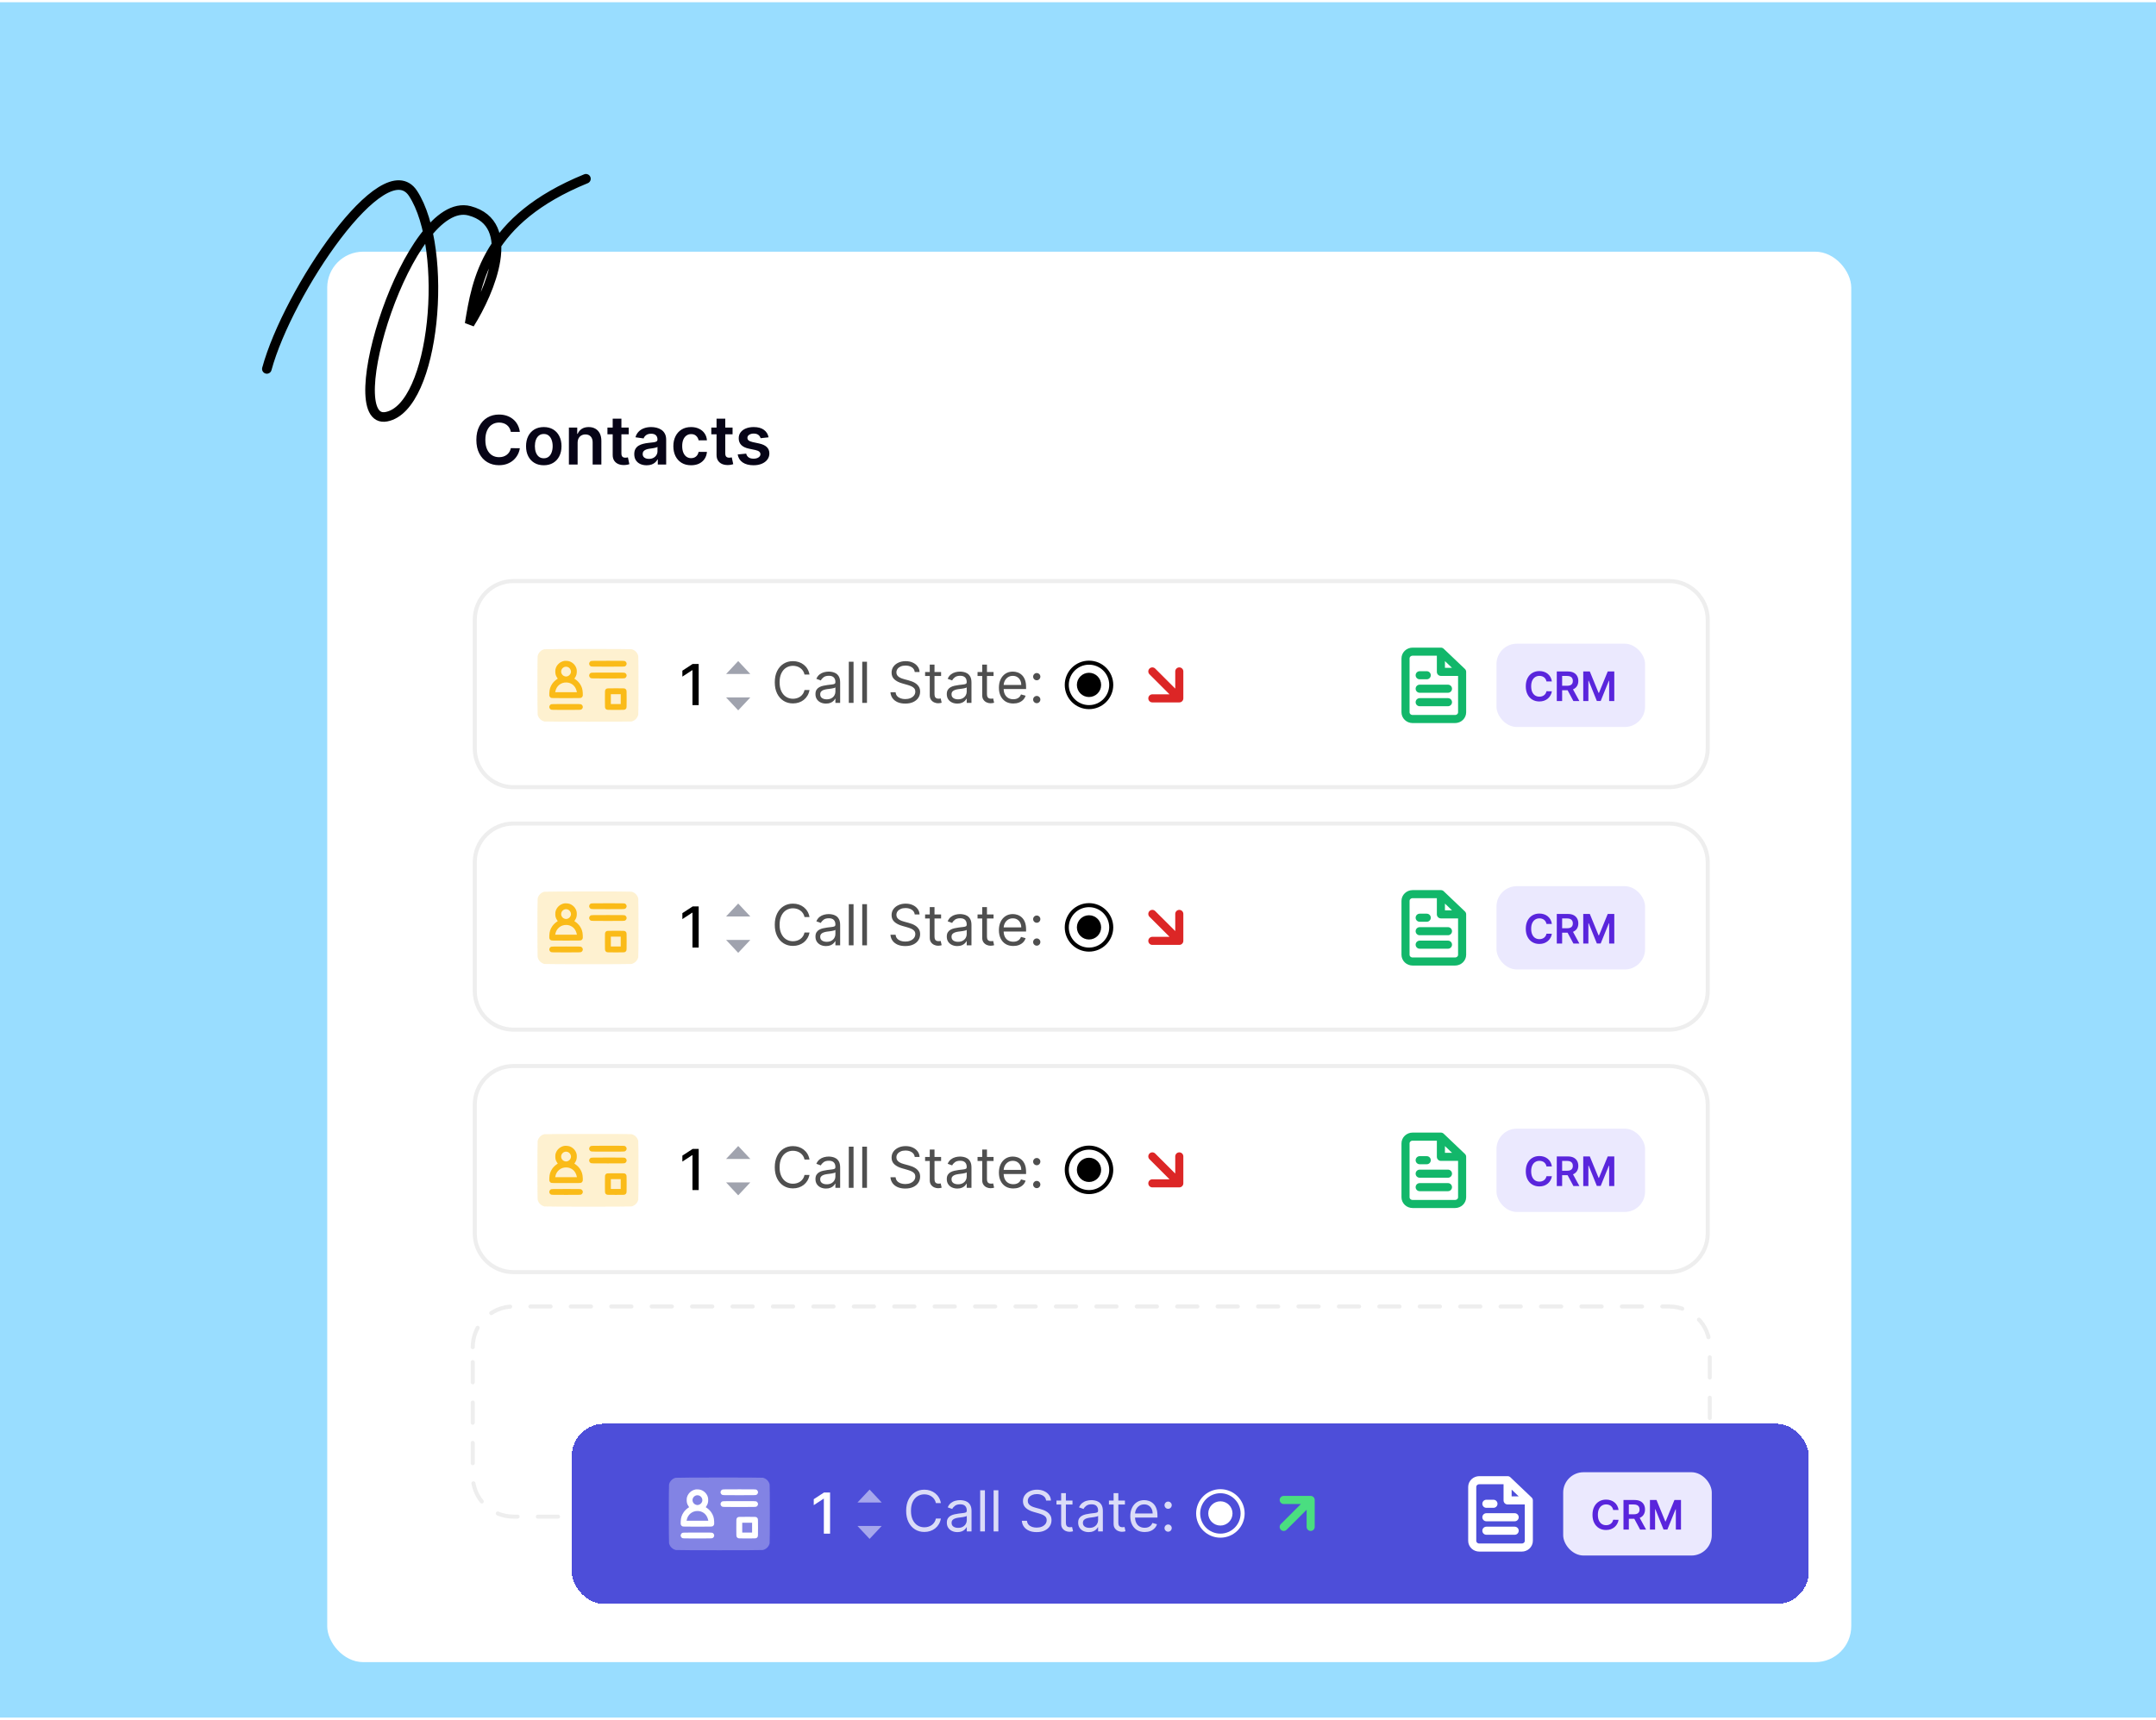 <svg width="480" height="383" viewBox="0 0 480 383" fill="none" xmlns="http://www.w3.org/2000/svg">
<g clip-path="url(#clip0_8280_114005)">
<rect width="480" height="382" transform="translate(0 0.5)" fill="#99DDFF"/>
<g filter="url(#filter0_d_8280_114005)">
<rect x="72.85" y="34.45" width="339.3" height="314.1" rx="8" fill="white"/>
<path d="M115.734 74.573H113.728C113.671 74.244 113.565 73.953 113.412 73.699C113.258 73.442 113.067 73.224 112.838 73.045C112.609 72.866 112.348 72.732 112.055 72.643C111.765 72.55 111.453 72.503 111.117 72.503C110.519 72.503 109.99 72.653 109.529 72.954C109.068 73.25 108.707 73.686 108.446 74.262C108.185 74.834 108.055 75.533 108.055 76.359C108.055 77.199 108.185 77.907 108.446 78.482C108.711 79.054 109.072 79.487 109.529 79.78C109.99 80.07 110.518 80.214 111.111 80.214C111.44 80.214 111.748 80.171 112.033 80.086C112.323 79.996 112.582 79.866 112.811 79.694C113.043 79.523 113.238 79.312 113.396 79.061C113.556 78.811 113.667 78.525 113.728 78.204L115.734 78.214C115.659 78.736 115.496 79.226 115.246 79.683C114.999 80.141 114.675 80.545 114.275 80.895C113.875 81.242 113.406 81.514 112.87 81.711C112.334 81.904 111.739 82 111.084 82C110.119 82 109.258 81.777 108.5 81.33C107.742 80.883 107.145 80.238 106.709 79.394C106.272 78.55 106.054 77.539 106.054 76.359C106.054 75.175 106.274 74.164 106.714 73.324C107.154 72.48 107.752 71.835 108.51 71.388C109.268 70.941 110.126 70.718 111.084 70.718C111.696 70.718 112.264 70.803 112.79 70.975C113.315 71.147 113.783 71.399 114.195 71.731C114.606 72.06 114.944 72.464 115.208 72.943C115.476 73.418 115.651 73.962 115.734 74.573ZM121.063 82.011C120.258 82.011 119.561 81.834 118.971 81.48C118.381 81.126 117.924 80.631 117.598 79.995C117.277 79.358 117.116 78.615 117.116 77.764C117.116 76.913 117.277 76.168 117.598 75.528C117.924 74.888 118.381 74.391 118.971 74.037C119.561 73.683 120.258 73.506 121.063 73.506C121.867 73.506 122.564 73.683 123.154 74.037C123.744 74.391 124.2 74.888 124.521 75.528C124.847 76.168 125.009 76.913 125.009 77.764C125.009 78.615 124.847 79.358 124.521 79.995C124.2 80.631 123.744 81.126 123.154 81.48C122.564 81.834 121.867 82.011 121.063 82.011ZM121.073 80.456C121.509 80.456 121.874 80.336 122.167 80.097C122.46 79.853 122.678 79.528 122.821 79.121C122.968 78.713 123.041 78.259 123.041 77.758C123.041 77.254 122.968 76.799 122.821 76.391C122.678 75.98 122.46 75.653 122.167 75.41C121.874 75.167 121.509 75.045 121.073 75.045C120.626 75.045 120.255 75.167 119.958 75.41C119.665 75.653 119.445 75.98 119.298 76.391C119.155 76.799 119.084 77.254 119.084 77.758C119.084 78.259 119.155 78.713 119.298 79.121C119.445 79.528 119.665 79.853 119.958 80.097C120.255 80.336 120.626 80.456 121.073 80.456ZM128.598 77.024V81.85H126.657V73.613H128.512V75.013H128.609C128.798 74.552 129.1 74.185 129.515 73.914C129.933 73.642 130.45 73.506 131.065 73.506C131.633 73.506 132.128 73.628 132.55 73.871C132.976 74.114 133.305 74.466 133.537 74.927C133.773 75.388 133.889 75.948 133.885 76.606V81.85H131.944V76.906C131.944 76.355 131.801 75.924 131.515 75.613C131.233 75.302 130.841 75.147 130.341 75.147C130.001 75.147 129.699 75.222 129.435 75.372C129.174 75.519 128.968 75.731 128.818 76.01C128.671 76.289 128.598 76.627 128.598 77.024ZM139.972 73.613V75.115H135.237V73.613H139.972ZM136.406 71.64H138.347V79.373C138.347 79.633 138.386 79.834 138.465 79.973C138.547 80.109 138.654 80.202 138.787 80.252C138.919 80.302 139.066 80.327 139.226 80.327C139.348 80.327 139.459 80.318 139.559 80.3C139.663 80.282 139.741 80.266 139.795 80.252L140.122 81.769C140.018 81.805 139.87 81.845 139.677 81.888C139.487 81.93 139.255 81.955 138.98 81.963C138.494 81.977 138.056 81.904 137.666 81.743C137.276 81.578 136.967 81.325 136.738 80.981C136.513 80.638 136.402 80.209 136.406 79.694V71.64ZM143.966 82.016C143.444 82.016 142.973 81.923 142.555 81.737C142.141 81.548 141.812 81.269 141.569 80.901C141.329 80.533 141.209 80.079 141.209 79.539C141.209 79.074 141.295 78.69 141.467 78.386C141.638 78.082 141.872 77.839 142.169 77.656C142.466 77.474 142.8 77.337 143.172 77.244C143.547 77.147 143.935 77.077 144.336 77.034C144.818 76.984 145.21 76.94 145.51 76.9C145.81 76.858 146.028 76.793 146.164 76.707C146.304 76.618 146.373 76.48 146.373 76.294V76.262C146.373 75.858 146.254 75.546 146.014 75.324C145.774 75.102 145.429 74.991 144.979 74.991C144.504 74.991 144.126 75.095 143.848 75.302C143.572 75.51 143.386 75.755 143.29 76.037L141.477 75.78C141.62 75.279 141.856 74.861 142.185 74.525C142.514 74.185 142.916 73.931 143.392 73.763C143.867 73.592 144.393 73.506 144.968 73.506C145.365 73.506 145.76 73.552 146.153 73.645C146.547 73.738 146.906 73.892 147.231 74.107C147.557 74.317 147.818 74.605 148.014 74.97C148.214 75.335 148.314 75.79 148.314 76.337V81.85H146.448V80.719H146.384C146.266 80.947 146.1 81.162 145.885 81.362C145.674 81.559 145.408 81.718 145.086 81.839C144.768 81.957 144.395 82.016 143.966 82.016ZM144.47 80.59C144.859 80.59 145.197 80.513 145.483 80.359C145.769 80.202 145.989 79.995 146.143 79.737C146.3 79.48 146.379 79.199 146.379 78.895V77.925C146.318 77.975 146.214 78.021 146.068 78.064C145.925 78.107 145.764 78.144 145.585 78.177C145.406 78.209 145.229 78.237 145.054 78.263C144.879 78.287 144.727 78.309 144.598 78.327C144.309 78.366 144.05 78.43 143.821 78.52C143.592 78.609 143.411 78.734 143.279 78.895C143.147 79.053 143.081 79.256 143.081 79.507C143.081 79.864 143.211 80.134 143.472 80.316C143.733 80.499 144.066 80.59 144.47 80.59ZM153.859 82.011C153.037 82.011 152.331 81.83 151.741 81.469C151.155 81.108 150.703 80.609 150.384 79.973C150.07 79.333 149.912 78.597 149.912 77.764C149.912 76.927 150.073 76.189 150.395 75.549C150.717 74.906 151.171 74.405 151.757 74.048C152.347 73.686 153.044 73.506 153.849 73.506C154.517 73.506 155.109 73.629 155.623 73.876C156.142 74.119 156.555 74.464 156.862 74.911C157.17 75.354 157.345 75.873 157.388 76.466H155.532C155.457 76.069 155.279 75.739 154.996 75.474C154.717 75.206 154.344 75.072 153.875 75.072C153.479 75.072 153.13 75.179 152.83 75.394C152.529 75.605 152.295 75.908 152.127 76.305C151.963 76.702 151.881 77.177 151.881 77.732C151.881 78.293 151.963 78.775 152.127 79.18C152.292 79.58 152.522 79.889 152.819 80.107C153.119 80.322 153.471 80.429 153.875 80.429C154.161 80.429 154.417 80.375 154.642 80.268C154.871 80.157 155.062 79.998 155.216 79.791C155.37 79.583 155.475 79.331 155.532 79.035H157.388C157.341 79.617 157.17 80.134 156.873 80.584C156.576 81.031 156.172 81.382 155.661 81.635C155.15 81.886 154.549 82.011 153.859 82.011ZM163.095 73.613V75.115H158.36V73.613H163.095ZM159.529 71.64H161.47V79.373C161.47 79.633 161.509 79.834 161.588 79.973C161.67 80.109 161.777 80.202 161.91 80.252C162.042 80.302 162.188 80.327 162.349 80.327C162.471 80.327 162.582 80.318 162.682 80.3C162.785 80.282 162.864 80.266 162.918 80.252L163.245 81.769C163.141 81.805 162.993 81.845 162.8 81.888C162.61 81.93 162.378 81.955 162.103 81.963C161.616 81.977 161.179 81.904 160.789 81.743C160.399 81.578 160.09 81.325 159.861 80.981C159.636 80.638 159.525 80.209 159.529 79.694V71.64ZM171.11 75.79L169.341 75.984C169.291 75.805 169.203 75.637 169.078 75.479C168.956 75.322 168.792 75.195 168.585 75.099C168.377 75.002 168.123 74.954 167.823 74.954C167.419 74.954 167.079 75.041 166.804 75.217C166.533 75.392 166.398 75.619 166.402 75.898C166.398 76.137 166.486 76.332 166.665 76.482C166.847 76.632 167.147 76.756 167.566 76.852L168.971 77.153C169.75 77.32 170.329 77.587 170.708 77.951C171.091 78.316 171.284 78.793 171.287 79.383C171.284 79.902 171.132 80.359 170.831 80.756C170.535 81.149 170.122 81.457 169.593 81.678C169.064 81.9 168.456 82.011 167.769 82.011C166.761 82.011 165.95 81.8 165.335 81.378C164.72 80.953 164.354 80.361 164.236 79.603L166.129 79.421C166.214 79.793 166.397 80.073 166.676 80.263C166.954 80.452 167.317 80.547 167.764 80.547C168.225 80.547 168.595 80.452 168.874 80.263C169.157 80.073 169.298 79.839 169.298 79.56C169.298 79.324 169.207 79.129 169.024 78.976C168.846 78.822 168.567 78.704 168.188 78.622L166.783 78.327C165.993 78.162 165.408 77.885 165.029 77.496C164.65 77.102 164.463 76.606 164.466 76.005C164.463 75.497 164.6 75.058 164.879 74.686C165.162 74.31 165.553 74.021 166.053 73.817C166.558 73.61 167.138 73.506 167.796 73.506C168.762 73.506 169.521 73.712 170.075 74.123C170.633 74.534 170.978 75.09 171.11 75.79Z" fill="#070417"/>
<path opacity="0.07" d="M105.7 116.41C105.7 111.655 109.555 107.8 114.31 107.8L371.59 107.8C376.345 107.8 380.2 111.655 380.2 116.41V145.09C380.2 149.845 376.345 153.7 371.59 153.7L114.31 153.7C109.555 153.7 105.7 149.845 105.7 145.09V116.41Z" stroke="black" stroke-width="0.9"/>
<path opacity="0.2" fill-rule="evenodd" clip-rule="evenodd" d="M121.169 122.988C120.799 123.081 120.522 123.238 120.243 123.515C119.956 123.8 119.782 124.114 119.702 124.493C119.632 124.825 119.633 137.229 119.703 137.555C119.864 138.307 120.471 138.911 121.226 139.072C121.555 139.142 140.24 139.143 140.574 139.073C141.32 138.917 141.942 138.296 142.098 137.555C142.168 137.223 142.167 124.818 142.097 124.493C141.935 123.739 141.327 123.133 140.574 122.975C140.219 122.9 121.469 122.913 121.169 122.988Z" fill="#FABB18"/>
<path fill-rule="evenodd" clip-rule="evenodd" d="M125.562 125.595C124.693 125.787 124.015 126.384 123.731 127.207C123.651 127.44 123.63 127.595 123.63 127.96C123.63 128.5 123.729 128.846 124.004 129.27L124.175 129.534L123.92 129.707C123.585 129.934 123.178 130.337 122.96 130.657C122.514 131.312 122.335 131.876 122.301 132.732C122.279 133.278 122.285 133.339 122.372 133.509C122.434 133.631 122.524 133.722 122.639 133.781C122.809 133.867 122.892 133.869 126.023 133.869C129.155 133.869 129.238 133.867 129.407 133.781C129.523 133.722 129.612 133.631 129.675 133.509C129.762 133.339 129.768 133.278 129.746 132.732C129.712 131.881 129.532 131.311 129.096 130.67C128.873 130.342 128.467 129.937 128.139 129.716L127.871 129.534L128.047 129.263C128.309 128.86 128.418 128.469 128.417 127.938C128.416 127.599 128.393 127.434 128.315 127.207C128.069 126.489 127.513 125.933 126.789 125.681C126.496 125.579 125.842 125.533 125.562 125.595ZM131.505 125.643C131.319 125.74 131.164 125.998 131.164 126.209C131.164 126.426 131.319 126.678 131.514 126.777C131.684 126.864 131.766 126.866 135.337 126.866C138.909 126.866 138.991 126.864 139.161 126.777C139.356 126.678 139.511 126.426 139.511 126.209C139.511 125.992 139.356 125.74 139.161 125.641C138.991 125.554 138.911 125.552 135.328 125.554C131.772 125.556 131.664 125.559 131.505 125.643ZM126.397 126.938C126.802 127.076 127.122 127.526 127.122 127.96C127.122 128.537 126.603 129.054 126.023 129.054C125.758 129.054 125.451 128.924 125.253 128.727C124.823 128.299 124.824 127.621 125.254 127.192C125.559 126.888 125.976 126.795 126.397 126.938ZM131.505 128.269C131.319 128.367 131.164 128.625 131.164 128.835C131.164 129.053 131.319 129.305 131.514 129.404C131.684 129.49 131.766 129.492 135.337 129.492C138.909 129.492 138.991 129.49 139.161 129.404C139.356 129.305 139.511 129.053 139.511 128.835C139.511 128.618 139.356 128.366 139.161 128.267C138.991 128.181 138.911 128.179 135.328 128.181C131.772 128.183 131.664 128.185 131.505 128.269ZM126.789 130.496C127.662 130.8 128.199 131.441 128.415 132.436L128.441 132.556H126.025H123.609L123.634 132.414C123.85 131.178 124.902 130.325 126.133 130.386C126.373 130.398 126.631 130.441 126.789 130.496ZM135.019 131.771C134.919 131.824 134.821 131.924 134.767 132.03C134.682 132.195 134.678 132.285 134.678 134.088C134.678 135.892 134.682 135.981 134.767 136.146C134.824 136.258 134.917 136.351 135.029 136.407C135.194 136.492 135.285 136.495 137.095 136.495C138.905 136.495 138.995 136.492 139.161 136.407C139.272 136.351 139.366 136.258 139.423 136.146C139.507 135.981 139.511 135.892 139.511 134.088C139.511 132.284 139.507 132.195 139.423 132.03C139.366 131.918 139.272 131.825 139.161 131.769C138.995 131.684 138.907 131.681 137.085 131.682C135.279 131.684 135.175 131.689 135.019 131.771ZM138.193 134.088V135.182H137.095H135.996V134.088V132.994H137.095H138.193V134.088ZM122.63 135.273C122.445 135.37 122.289 135.628 122.289 135.839C122.289 136.056 122.445 136.308 122.639 136.407C122.809 136.493 122.892 136.495 126.023 136.495C129.155 136.495 129.238 136.493 129.407 136.407C129.602 136.308 129.758 136.056 129.758 135.839C129.758 135.622 129.602 135.37 129.407 135.27C129.238 135.184 129.157 135.182 126.014 135.184C122.895 135.186 122.789 135.189 122.63 135.273Z" fill="#FABB18"/>
<path d="M155.553 126.262V135.425H154.166V127.649H154.112L151.919 129.08V127.756L154.206 126.262H155.553Z" fill="black"/>
<g opacity="0.5">
<path d="M164.35 125.615L167.05 128.495L161.65 128.495L164.35 125.615Z" fill="#41475E"/>
</g>
<g opacity="0.5">
<path d="M164.35 136.595L167.05 133.715L161.65 133.715L164.35 136.595Z" fill="#41475E"/>
</g>
<path d="M180.224 128.625H179.114C179.048 128.306 178.934 128.026 178.77 127.784C178.608 127.542 178.412 127.34 178.179 127.175C177.949 127.008 177.694 126.883 177.414 126.8C177.133 126.716 176.841 126.674 176.537 126.674C175.982 126.674 175.479 126.815 175.029 127.095C174.581 127.375 174.225 127.788 173.96 128.334C173.697 128.88 173.566 129.55 173.566 130.343C173.566 131.137 173.697 131.806 173.96 132.352C174.225 132.898 174.581 133.311 175.029 133.592C175.479 133.872 175.982 134.012 176.537 134.012C176.841 134.012 177.133 133.971 177.414 133.887C177.694 133.804 177.949 133.68 178.179 133.516C178.412 133.349 178.608 133.144 178.77 132.903C178.934 132.658 179.048 132.378 179.114 132.062H180.224C180.14 132.53 179.988 132.949 179.767 133.319C179.547 133.689 179.272 134.003 178.944 134.263C178.616 134.519 178.248 134.715 177.839 134.849C177.433 134.983 176.999 135.05 176.537 135.05C175.755 135.05 175.06 134.86 174.452 134.478C173.843 134.096 173.364 133.553 173.015 132.849C172.666 132.145 172.492 131.31 172.492 130.343C172.492 129.377 172.666 128.542 173.015 127.838C173.364 127.134 173.843 126.591 174.452 126.209C175.06 125.827 175.755 125.636 176.537 125.636C176.999 125.636 177.433 125.703 177.839 125.838C178.248 125.972 178.616 126.169 178.944 126.428C179.272 126.685 179.547 126.998 179.767 127.368C179.988 127.735 180.14 128.154 180.224 128.625ZM183.896 135.086C183.461 135.086 183.065 135.004 182.71 134.84C182.355 134.673 182.074 134.433 181.865 134.12C181.656 133.804 181.552 133.422 181.552 132.974C181.552 132.581 181.629 132.261 181.784 132.017C181.939 131.769 182.147 131.575 182.406 131.435C182.666 131.295 182.952 131.191 183.265 131.122C183.581 131.05 183.899 130.994 184.218 130.952C184.636 130.898 184.974 130.858 185.234 130.831C185.496 130.801 185.687 130.752 185.807 130.683C185.929 130.615 185.99 130.495 185.99 130.325V130.29C185.99 129.848 185.869 129.505 185.628 129.261C185.389 129.016 185.027 128.894 184.54 128.894C184.036 128.894 183.641 129.004 183.355 129.225C183.068 129.445 182.867 129.681 182.751 129.932L181.748 129.574C181.927 129.156 182.166 128.831 182.464 128.598C182.766 128.363 183.094 128.199 183.449 128.106C183.807 128.011 184.159 127.963 184.505 127.963C184.725 127.963 184.979 127.99 185.265 128.043C185.555 128.094 185.834 128.2 186.102 128.361C186.373 128.522 186.599 128.765 186.778 129.091C186.957 129.416 187.046 129.851 187.046 130.397V134.925H185.99V133.994H185.936C185.865 134.144 185.746 134.303 185.579 134.473C185.411 134.643 185.189 134.788 184.912 134.907C184.634 135.027 184.296 135.086 183.896 135.086ZM184.057 134.138C184.475 134.138 184.827 134.056 185.113 133.892C185.403 133.728 185.62 133.516 185.766 133.256C185.916 132.997 185.99 132.724 185.99 132.437V131.471C185.945 131.525 185.847 131.574 185.695 131.619C185.546 131.66 185.373 131.698 185.176 131.73C184.982 131.76 184.793 131.787 184.608 131.811C184.426 131.832 184.278 131.85 184.165 131.865C183.89 131.9 183.634 131.959 183.395 132.039C183.159 132.117 182.968 132.235 182.822 132.393C182.679 132.548 182.607 132.76 182.607 133.028C182.607 133.395 182.743 133.672 183.015 133.86C183.289 134.045 183.637 134.138 184.057 134.138ZM190.029 125.762V134.925H188.973L188.973 125.762H190.029ZM193.02 125.762V134.925H191.964L191.964 125.762H193.02ZM203.652 128.052C203.598 127.599 203.38 127.247 202.999 126.996C202.617 126.746 202.148 126.621 201.594 126.621C201.188 126.621 200.833 126.686 200.529 126.818C200.227 126.949 199.992 127.129 199.822 127.359C199.655 127.589 199.571 127.85 199.571 128.142C199.571 128.387 199.629 128.597 199.746 128.773C199.865 128.946 200.017 129.091 200.202 129.207C200.387 129.32 200.581 129.414 200.784 129.489C200.987 129.56 201.173 129.618 201.343 129.663L202.274 129.914C202.512 129.976 202.778 130.063 203.07 130.173C203.366 130.284 203.647 130.434 203.916 130.625C204.187 130.813 204.411 131.055 204.587 131.35C204.763 131.645 204.851 132.008 204.851 132.437C204.851 132.933 204.721 133.38 204.462 133.78C204.205 134.179 203.829 134.497 203.334 134.733C202.842 134.968 202.244 135.086 201.54 135.086C200.884 135.086 200.315 134.98 199.835 134.769C199.358 134.557 198.982 134.261 198.708 133.883C198.436 133.504 198.283 133.064 198.247 132.563H199.392C199.422 132.909 199.538 133.195 199.741 133.422C199.947 133.645 200.207 133.813 200.52 133.923C200.836 134.03 201.176 134.084 201.54 134.084C201.964 134.084 202.344 134.015 202.681 133.878C203.018 133.738 203.285 133.544 203.482 133.296C203.679 133.046 203.777 132.754 203.777 132.419C203.777 132.115 203.692 131.868 203.522 131.677C203.352 131.486 203.128 131.331 202.851 131.211C202.574 131.092 202.274 130.988 201.952 130.898L200.824 130.576C200.108 130.37 199.541 130.076 199.124 129.695C198.706 129.313 198.497 128.813 198.497 128.196C198.497 127.683 198.636 127.235 198.913 126.853C199.194 126.468 199.57 126.17 200.041 125.958C200.515 125.744 201.045 125.636 201.629 125.636C202.22 125.636 202.745 125.742 203.204 125.954C203.664 126.163 204.028 126.449 204.296 126.813C204.568 127.177 204.711 127.59 204.726 128.052H203.652ZM209.521 128.052V128.947H205.96V128.052H209.521ZM206.998 126.406H208.054V132.956C208.054 133.255 208.097 133.478 208.183 133.628C208.273 133.774 208.386 133.872 208.523 133.923C208.664 133.971 208.811 133.994 208.966 133.994C209.083 133.994 209.178 133.989 209.253 133.977C209.327 133.962 209.387 133.95 209.432 133.941L209.646 134.889C209.575 134.916 209.475 134.943 209.347 134.97C209.218 135 209.056 135.015 208.859 135.015C208.561 135.015 208.268 134.951 207.982 134.822C207.699 134.694 207.463 134.499 207.275 134.236C207.09 133.974 206.998 133.643 206.998 133.243V126.406ZM213.132 135.086C212.697 135.086 212.301 135.004 211.946 134.84C211.591 134.673 211.309 134.433 211.101 134.12C210.892 133.804 210.787 133.422 210.787 132.974C210.787 132.581 210.865 132.261 211.02 132.017C211.175 131.769 211.383 131.575 211.642 131.435C211.902 131.295 212.188 131.191 212.501 131.122C212.817 131.05 213.135 130.994 213.454 130.952C213.872 130.898 214.21 130.858 214.47 130.831C214.732 130.801 214.923 130.752 215.043 130.683C215.165 130.615 215.226 130.495 215.226 130.325V130.29C215.226 129.848 215.105 129.505 214.864 129.261C214.625 129.016 214.263 128.894 213.776 128.894C213.272 128.894 212.877 129.004 212.591 129.225C212.304 129.445 212.103 129.681 211.987 129.932L210.984 129.574C211.163 129.156 211.402 128.831 211.7 128.598C212.002 128.363 212.33 128.199 212.685 128.106C213.043 128.011 213.395 127.963 213.741 127.963C213.961 127.963 214.215 127.99 214.501 128.043C214.791 128.094 215.069 128.2 215.338 128.361C215.609 128.522 215.835 128.765 216.014 129.091C216.193 129.416 216.282 129.851 216.282 130.397V134.925H215.226V133.994H215.172C215.101 134.144 214.982 134.303 214.814 134.473C214.647 134.643 214.425 134.788 214.148 134.907C213.87 135.027 213.532 135.086 213.132 135.086ZM213.293 134.138C213.711 134.138 214.063 134.056 214.349 133.892C214.638 133.728 214.856 133.516 215.002 133.256C215.152 132.997 215.226 132.724 215.226 132.437V131.471C215.181 131.525 215.083 131.574 214.931 131.619C214.782 131.66 214.609 131.698 214.412 131.73C214.218 131.76 214.028 131.787 213.844 131.811C213.662 131.832 213.514 131.85 213.401 131.865C213.126 131.9 212.87 131.959 212.631 132.039C212.395 132.117 212.204 132.235 212.058 132.393C211.915 132.548 211.843 132.76 211.843 133.028C211.843 133.395 211.979 133.672 212.251 133.86C212.525 134.045 212.873 134.138 213.293 134.138ZM221.198 128.052V128.947H217.637V128.052H221.198ZM218.675 126.406H219.731V132.956C219.731 133.255 219.774 133.478 219.86 133.628C219.95 133.774 220.063 133.872 220.201 133.923C220.341 133.971 220.488 133.994 220.644 133.994C220.76 133.994 220.855 133.989 220.93 133.977C221.004 133.962 221.064 133.95 221.109 133.941L221.324 134.889C221.252 134.916 221.152 134.943 221.024 134.97C220.896 135 220.733 135.015 220.536 135.015C220.238 135.015 219.946 134.951 219.659 134.822C219.376 134.694 219.14 134.499 218.952 134.236C218.767 133.974 218.675 133.643 218.675 133.243V126.406ZM225.594 135.068C224.932 135.068 224.361 134.922 223.881 134.63C223.404 134.335 223.035 133.923 222.776 133.395C222.519 132.864 222.391 132.246 222.391 131.543C222.391 130.839 222.519 130.218 222.776 129.681C223.035 129.141 223.396 128.721 223.858 128.419C224.324 128.115 224.867 127.963 225.487 127.963C225.845 127.963 226.199 128.023 226.548 128.142C226.897 128.261 227.214 128.455 227.501 128.724C227.787 128.989 228.015 129.341 228.185 129.78C228.355 130.218 228.44 130.758 228.44 131.399V131.847H223.142V130.934H227.366C227.366 130.546 227.289 130.2 227.134 129.896C226.982 129.592 226.764 129.352 226.48 129.176C226.2 129 225.869 128.912 225.487 128.912C225.066 128.912 224.703 129.016 224.395 129.225C224.091 129.431 223.857 129.699 223.693 130.03C223.529 130.361 223.447 130.716 223.447 131.095V131.704C223.447 132.223 223.536 132.663 223.715 133.024C223.897 133.381 224.149 133.654 224.471 133.842C224.794 134.027 225.168 134.12 225.594 134.12C225.872 134.12 226.122 134.081 226.346 134.003C226.573 133.923 226.768 133.804 226.932 133.645C227.096 133.484 227.223 133.285 227.313 133.046L228.333 133.332C228.225 133.678 228.045 133.983 227.791 134.245C227.538 134.505 227.225 134.707 226.852 134.854C226.479 134.997 226.06 135.068 225.594 135.068ZM230.816 134.997C230.595 134.997 230.406 134.918 230.248 134.76C230.09 134.602 230.011 134.412 230.011 134.191C230.011 133.971 230.09 133.781 230.248 133.623C230.406 133.465 230.595 133.386 230.816 133.386C231.037 133.386 231.226 133.465 231.384 133.623C231.542 133.781 231.622 133.971 231.622 134.191C231.622 134.338 231.584 134.472 231.51 134.594C231.438 134.716 231.341 134.815 231.219 134.889C231.1 134.961 230.965 134.997 230.816 134.997ZM230.816 129.896C230.595 129.896 230.406 129.817 230.248 129.659C230.09 129.501 230.011 129.311 230.011 129.091C230.011 128.87 230.09 128.68 230.248 128.522C230.406 128.364 230.595 128.285 230.816 128.285C231.037 128.285 231.226 128.364 231.384 128.522C231.542 128.68 231.622 128.87 231.622 129.091C231.622 129.237 231.584 129.371 231.51 129.493C231.438 129.616 231.341 129.714 231.219 129.789C231.1 129.86 230.965 129.896 230.816 129.896Z" fill="#4F4F4F"/>
<circle cx="242.45" cy="130.925" r="4.95" stroke="black" stroke-width="0.9"/>
<circle cx="242.45" cy="130.925" r="2.7" fill="black"/>
<path d="M256.55 127.925L262.55 133.925M262.55 133.925V127.925M262.55 133.925H256.55" stroke="#DC2626" stroke-width="1.8" stroke-linecap="round" stroke-linejoin="round"/>
<g clip-path="url(#clip1_8280_114005)">
<path d="M320.794 123.525H314.494C314.077 123.525 313.676 123.683 313.381 123.965C313.085 124.246 312.919 124.627 312.919 125.025V137.025C312.919 137.423 313.085 137.805 313.381 138.086C313.676 138.367 314.077 138.525 314.494 138.525H323.944C324.362 138.525 324.763 138.367 325.058 138.086C325.353 137.805 325.519 137.423 325.519 137.025V128.025M320.794 123.525L325.519 128.025M320.794 123.525V128.025H325.519M322.369 131.775H316.069M322.369 134.775H316.069M317.644 128.775H316.069" stroke="#12B76A" stroke-width="1.8" stroke-linecap="round" stroke-linejoin="round"/>
</g>
<rect x="333.169" y="121.75" width="33.081" height="18.55" rx="4.53" fill="#EBE9FE"/>
<path d="M345.5 130.159L344.297 130.159C344.262 129.962 344.199 129.787 344.107 129.634C344.014 129.48 343.9 129.349 343.762 129.242C343.625 129.135 343.469 129.054 343.293 129.001C343.119 128.945 342.931 128.917 342.73 128.917C342.371 128.917 342.054 129.007 341.777 129.187C341.501 129.365 341.284 129.627 341.127 129.972C340.971 130.316 340.892 130.735 340.892 131.23C340.892 131.734 340.971 132.159 341.127 132.504C341.286 132.848 341.503 133.107 341.777 133.283C342.054 133.457 342.37 133.544 342.726 133.544C342.924 133.544 343.108 133.518 343.28 133.466C343.454 133.413 343.609 133.335 343.746 133.232C343.886 133.129 344.003 133.002 344.097 132.852C344.194 132.702 344.26 132.53 344.297 132.337L345.5 132.344C345.455 132.657 345.357 132.951 345.207 133.225C345.059 133.5 344.865 133.742 344.625 133.952C344.384 134.16 344.103 134.323 343.782 134.441C343.46 134.557 343.103 134.615 342.71 134.615C342.131 134.615 341.614 134.481 341.16 134.213C340.705 133.945 340.347 133.558 340.085 133.051C339.823 132.545 339.692 131.938 339.692 131.23C339.692 130.52 339.824 129.913 340.088 129.409C340.352 128.903 340.711 128.516 341.166 128.248C341.621 127.98 342.135 127.846 342.71 127.846C343.077 127.846 343.418 127.897 343.733 128C344.049 128.103 344.33 128.254 344.576 128.454C344.823 128.651 345.026 128.893 345.185 129.181C345.345 129.466 345.451 129.792 345.5 130.159ZM346.593 134.525L346.593 127.936L349.064 127.936C349.57 127.936 349.995 128.024 350.338 128.199C350.683 128.375 350.944 128.622 351.12 128.94C351.298 129.255 351.387 129.623 351.387 130.043C351.387 130.466 351.297 130.832 351.117 131.143C350.939 131.452 350.676 131.692 350.328 131.861C349.981 132.028 349.554 132.112 349.048 132.112L347.288 132.112L347.288 131.121L348.887 131.121C349.183 131.121 349.425 131.08 349.614 130.999C349.803 130.915 349.942 130.794 350.032 130.635C350.125 130.474 350.171 130.277 350.171 130.043C350.171 129.809 350.125 129.61 350.032 129.445C349.94 129.277 349.8 129.151 349.611 129.065C349.422 128.977 349.179 128.933 348.881 128.933L347.787 128.933L347.787 134.525L346.593 134.525ZM349.997 131.539L351.628 134.525L350.296 134.525L348.694 131.539L349.997 131.539ZM352.486 127.936L353.947 127.936L355.903 132.71L355.98 132.71L357.936 127.936L359.397 127.936L359.397 134.525L358.252 134.525L358.252 129.998L358.19 129.998L356.369 134.506L355.513 134.506L353.692 129.988L353.631 129.988L353.631 134.525L352.486 134.525L352.486 127.936Z" fill="#5925DC"/>
<path opacity="0.07" d="M105.7 170.41C105.7 165.655 109.555 161.8 114.31 161.8L371.59 161.8C376.345 161.8 380.2 165.655 380.2 170.41V199.09C380.2 203.845 376.345 207.7 371.59 207.7L114.31 207.7C109.555 207.7 105.7 203.845 105.7 199.09V170.41Z" stroke="black" stroke-width="0.9"/>
<path opacity="0.2" fill-rule="evenodd" clip-rule="evenodd" d="M121.169 176.988C120.799 177.081 120.522 177.238 120.243 177.515C119.956 177.8 119.782 178.114 119.702 178.493C119.632 178.825 119.633 191.229 119.703 191.555C119.864 192.307 120.471 192.911 121.226 193.072C121.555 193.142 140.24 193.143 140.574 193.073C141.32 192.917 141.942 192.296 142.098 191.555C142.168 191.223 142.167 178.818 142.097 178.493C141.935 177.739 141.327 177.133 140.574 176.975C140.219 176.9 121.469 176.913 121.169 176.988Z" fill="#FABB18"/>
<path fill-rule="evenodd" clip-rule="evenodd" d="M125.562 179.595C124.693 179.787 124.015 180.384 123.731 181.207C123.651 181.44 123.63 181.595 123.63 181.96C123.63 182.5 123.729 182.846 124.004 183.27L124.175 183.534L123.92 183.707C123.585 183.934 123.178 184.337 122.96 184.657C122.514 185.312 122.335 185.876 122.301 186.732C122.279 187.278 122.285 187.339 122.372 187.509C122.434 187.631 122.524 187.722 122.639 187.781C122.809 187.867 122.892 187.869 126.023 187.869C129.155 187.869 129.238 187.867 129.407 187.781C129.523 187.722 129.612 187.631 129.675 187.509C129.762 187.339 129.768 187.278 129.746 186.732C129.712 185.881 129.532 185.311 129.096 184.67C128.873 184.342 128.467 183.937 128.139 183.716L127.871 183.534L128.047 183.263C128.309 182.86 128.418 182.469 128.417 181.938C128.416 181.599 128.393 181.434 128.315 181.207C128.069 180.489 127.513 179.933 126.789 179.681C126.496 179.579 125.842 179.533 125.562 179.595ZM131.505 179.643C131.319 179.74 131.164 179.998 131.164 180.209C131.164 180.426 131.319 180.678 131.514 180.777C131.684 180.864 131.766 180.866 135.337 180.866C138.909 180.866 138.991 180.864 139.161 180.777C139.356 180.678 139.511 180.426 139.511 180.209C139.511 179.992 139.356 179.74 139.161 179.641C138.991 179.554 138.911 179.552 135.328 179.554C131.772 179.556 131.664 179.559 131.505 179.643ZM126.397 180.938C126.802 181.076 127.122 181.526 127.122 181.96C127.122 182.537 126.603 183.054 126.023 183.054C125.758 183.054 125.451 182.924 125.253 182.727C124.823 182.299 124.824 181.621 125.254 181.192C125.559 180.888 125.976 180.795 126.397 180.938ZM131.505 182.269C131.319 182.367 131.164 182.625 131.164 182.835C131.164 183.053 131.319 183.305 131.514 183.404C131.684 183.49 131.766 183.492 135.337 183.492C138.909 183.492 138.991 183.49 139.161 183.404C139.356 183.305 139.511 183.053 139.511 182.835C139.511 182.618 139.356 182.366 139.161 182.267C138.991 182.181 138.911 182.179 135.328 182.181C131.772 182.183 131.664 182.185 131.505 182.269ZM126.789 184.496C127.662 184.8 128.199 185.441 128.415 186.436L128.441 186.556H126.025H123.609L123.634 186.414C123.85 185.178 124.902 184.325 126.133 184.386C126.373 184.398 126.631 184.441 126.789 184.496ZM135.019 185.771C134.919 185.824 134.821 185.924 134.767 186.03C134.682 186.195 134.678 186.285 134.678 188.088C134.678 189.892 134.682 189.981 134.767 190.146C134.824 190.258 134.917 190.351 135.029 190.407C135.194 190.492 135.285 190.495 137.095 190.495C138.905 190.495 138.995 190.492 139.161 190.407C139.272 190.351 139.366 190.258 139.423 190.146C139.507 189.981 139.511 189.892 139.511 188.088C139.511 186.284 139.507 186.195 139.423 186.03C139.366 185.918 139.272 185.825 139.161 185.769C138.995 185.684 138.907 185.681 137.085 185.682C135.279 185.684 135.175 185.689 135.019 185.771ZM138.193 188.088V189.182H137.095H135.996V188.088V186.994H137.095H138.193V188.088ZM122.63 189.273C122.445 189.37 122.289 189.628 122.289 189.839C122.289 190.056 122.445 190.308 122.639 190.407C122.809 190.493 122.892 190.495 126.023 190.495C129.155 190.495 129.238 190.493 129.407 190.407C129.602 190.308 129.758 190.056 129.758 189.839C129.758 189.622 129.602 189.37 129.407 189.27C129.238 189.184 129.157 189.182 126.014 189.184C122.895 189.186 122.789 189.189 122.63 189.273Z" fill="#FABB18"/>
<path d="M155.553 180.262V189.425H154.166V181.649H154.112L151.919 183.08V181.756L154.206 180.262H155.553Z" fill="black"/>
<g opacity="0.5">
<path d="M164.35 179.615L167.05 182.495L161.65 182.495L164.35 179.615Z" fill="#41475E"/>
</g>
<g opacity="0.5">
<path d="M164.35 190.595L167.05 187.715L161.65 187.715L164.35 190.595Z" fill="#41475E"/>
</g>
<path d="M180.224 182.625H179.114C179.048 182.306 178.934 182.026 178.77 181.784C178.608 181.542 178.412 181.34 178.179 181.175C177.949 181.008 177.694 180.883 177.414 180.8C177.133 180.716 176.841 180.674 176.537 180.674C175.982 180.674 175.479 180.815 175.029 181.095C174.581 181.375 174.225 181.788 173.96 182.334C173.697 182.88 173.566 183.55 173.566 184.343C173.566 185.137 173.697 185.806 173.96 186.352C174.225 186.898 174.581 187.311 175.029 187.592C175.479 187.872 175.982 188.012 176.537 188.012C176.841 188.012 177.133 187.971 177.414 187.887C177.694 187.804 177.949 187.68 178.179 187.516C178.412 187.349 178.608 187.144 178.77 186.903C178.934 186.658 179.048 186.378 179.114 186.062H180.224C180.14 186.53 179.988 186.949 179.767 187.319C179.547 187.689 179.272 188.003 178.944 188.263C178.616 188.519 178.248 188.715 177.839 188.849C177.433 188.983 176.999 189.05 176.537 189.05C175.755 189.05 175.06 188.86 174.452 188.478C173.843 188.096 173.364 187.553 173.015 186.849C172.666 186.145 172.492 185.31 172.492 184.343C172.492 183.377 172.666 182.542 173.015 181.838C173.364 181.134 173.843 180.591 174.452 180.209C175.06 179.827 175.755 179.636 176.537 179.636C176.999 179.636 177.433 179.703 177.839 179.838C178.248 179.972 178.616 180.169 178.944 180.428C179.272 180.685 179.547 180.998 179.767 181.368C179.988 181.735 180.14 182.154 180.224 182.625ZM183.896 189.086C183.461 189.086 183.065 189.004 182.71 188.84C182.355 188.673 182.074 188.433 181.865 188.12C181.656 187.804 181.552 187.422 181.552 186.974C181.552 186.581 181.629 186.261 181.784 186.017C181.939 185.769 182.147 185.575 182.406 185.435C182.666 185.295 182.952 185.191 183.265 185.122C183.581 185.05 183.899 184.994 184.218 184.952C184.636 184.898 184.974 184.858 185.234 184.831C185.496 184.801 185.687 184.752 185.807 184.683C185.929 184.615 185.99 184.495 185.99 184.325V184.29C185.99 183.848 185.869 183.505 185.628 183.261C185.389 183.016 185.027 182.894 184.54 182.894C184.036 182.894 183.641 183.004 183.355 183.225C183.068 183.445 182.867 183.681 182.751 183.932L181.748 183.574C181.927 183.156 182.166 182.831 182.464 182.598C182.766 182.363 183.094 182.199 183.449 182.106C183.807 182.011 184.159 181.963 184.505 181.963C184.725 181.963 184.979 181.99 185.265 182.043C185.555 182.094 185.834 182.2 186.102 182.361C186.373 182.522 186.599 182.765 186.778 183.091C186.957 183.416 187.046 183.851 187.046 184.397V188.925H185.99V187.994H185.936C185.865 188.144 185.746 188.303 185.579 188.473C185.411 188.643 185.189 188.788 184.912 188.907C184.634 189.027 184.296 189.086 183.896 189.086ZM184.057 188.138C184.475 188.138 184.827 188.056 185.113 187.892C185.403 187.728 185.62 187.516 185.766 187.256C185.916 186.997 185.99 186.724 185.99 186.437V185.471C185.945 185.525 185.847 185.574 185.695 185.619C185.546 185.66 185.373 185.698 185.176 185.73C184.982 185.76 184.793 185.787 184.608 185.811C184.426 185.832 184.278 185.85 184.165 185.865C183.89 185.9 183.634 185.959 183.395 186.039C183.159 186.117 182.968 186.235 182.822 186.393C182.679 186.548 182.607 186.76 182.607 187.028C182.607 187.395 182.743 187.672 183.015 187.86C183.289 188.045 183.637 188.138 184.057 188.138ZM190.029 179.762V188.925H188.973L188.973 179.762H190.029ZM193.02 179.762V188.925H191.964L191.964 179.762H193.02ZM203.652 182.052C203.598 181.599 203.38 181.247 202.999 180.996C202.617 180.746 202.148 180.621 201.594 180.621C201.188 180.621 200.833 180.686 200.529 180.818C200.227 180.949 199.992 181.129 199.822 181.359C199.655 181.589 199.571 181.85 199.571 182.142C199.571 182.387 199.629 182.597 199.746 182.773C199.865 182.946 200.017 183.091 200.202 183.207C200.387 183.32 200.581 183.414 200.784 183.489C200.987 183.56 201.173 183.618 201.343 183.663L202.274 183.914C202.512 183.976 202.778 184.063 203.07 184.173C203.366 184.284 203.647 184.434 203.916 184.625C204.187 184.813 204.411 185.055 204.587 185.35C204.763 185.645 204.851 186.008 204.851 186.437C204.851 186.933 204.721 187.38 204.462 187.78C204.205 188.179 203.829 188.497 203.334 188.733C202.842 188.968 202.244 189.086 201.54 189.086C200.884 189.086 200.315 188.98 199.835 188.769C199.358 188.557 198.982 188.261 198.708 187.883C198.436 187.504 198.283 187.064 198.247 186.563H199.392C199.422 186.909 199.538 187.195 199.741 187.422C199.947 187.645 200.207 187.813 200.52 187.923C200.836 188.03 201.176 188.084 201.54 188.084C201.964 188.084 202.344 188.015 202.681 187.878C203.018 187.738 203.285 187.544 203.482 187.296C203.679 187.046 203.777 186.754 203.777 186.419C203.777 186.115 203.692 185.868 203.522 185.677C203.352 185.486 203.128 185.331 202.851 185.211C202.574 185.092 202.274 184.988 201.952 184.898L200.824 184.576C200.108 184.37 199.541 184.076 199.124 183.695C198.706 183.313 198.497 182.813 198.497 182.196C198.497 181.683 198.636 181.235 198.913 180.853C199.194 180.468 199.57 180.17 200.041 179.958C200.515 179.744 201.045 179.636 201.629 179.636C202.22 179.636 202.745 179.742 203.204 179.954C203.664 180.163 204.028 180.449 204.296 180.813C204.568 181.177 204.711 181.59 204.726 182.052H203.652ZM209.521 182.052V182.947H205.96V182.052H209.521ZM206.998 180.406H208.054V186.956C208.054 187.255 208.097 187.478 208.183 187.628C208.273 187.774 208.386 187.872 208.523 187.923C208.664 187.971 208.811 187.994 208.966 187.994C209.083 187.994 209.178 187.989 209.253 187.977C209.327 187.962 209.387 187.95 209.432 187.941L209.646 188.889C209.575 188.916 209.475 188.943 209.347 188.97C209.218 189 209.056 189.015 208.859 189.015C208.561 189.015 208.268 188.951 207.982 188.822C207.699 188.694 207.463 188.499 207.275 188.236C207.09 187.974 206.998 187.643 206.998 187.243V180.406ZM213.132 189.086C212.697 189.086 212.301 189.004 211.946 188.84C211.591 188.673 211.309 188.433 211.101 188.12C210.892 187.804 210.787 187.422 210.787 186.974C210.787 186.581 210.865 186.261 211.02 186.017C211.175 185.769 211.383 185.575 211.642 185.435C211.902 185.295 212.188 185.191 212.501 185.122C212.817 185.05 213.135 184.994 213.454 184.952C213.872 184.898 214.21 184.858 214.47 184.831C214.732 184.801 214.923 184.752 215.043 184.683C215.165 184.615 215.226 184.495 215.226 184.325V184.29C215.226 183.848 215.105 183.505 214.864 183.261C214.625 183.016 214.263 182.894 213.776 182.894C213.272 182.894 212.877 183.004 212.591 183.225C212.304 183.445 212.103 183.681 211.987 183.932L210.984 183.574C211.163 183.156 211.402 182.831 211.7 182.598C212.002 182.363 212.33 182.199 212.685 182.106C213.043 182.011 213.395 181.963 213.741 181.963C213.961 181.963 214.215 181.99 214.501 182.043C214.791 182.094 215.069 182.2 215.338 182.361C215.609 182.522 215.835 182.765 216.014 183.091C216.193 183.416 216.282 183.851 216.282 184.397V188.925H215.226V187.994H215.172C215.101 188.144 214.982 188.303 214.814 188.473C214.647 188.643 214.425 188.788 214.148 188.907C213.87 189.027 213.532 189.086 213.132 189.086ZM213.293 188.138C213.711 188.138 214.063 188.056 214.349 187.892C214.638 187.728 214.856 187.516 215.002 187.256C215.152 186.997 215.226 186.724 215.226 186.437V185.471C215.181 185.525 215.083 185.574 214.931 185.619C214.782 185.66 214.609 185.698 214.412 185.73C214.218 185.76 214.028 185.787 213.844 185.811C213.662 185.832 213.514 185.85 213.401 185.865C213.126 185.9 212.87 185.959 212.631 186.039C212.395 186.117 212.204 186.235 212.058 186.393C211.915 186.548 211.843 186.76 211.843 187.028C211.843 187.395 211.979 187.672 212.251 187.86C212.525 188.045 212.873 188.138 213.293 188.138ZM221.198 182.052V182.947H217.637V182.052H221.198ZM218.675 180.406H219.731V186.956C219.731 187.255 219.774 187.478 219.86 187.628C219.95 187.774 220.063 187.872 220.201 187.923C220.341 187.971 220.488 187.994 220.644 187.994C220.76 187.994 220.855 187.989 220.93 187.977C221.004 187.962 221.064 187.95 221.109 187.941L221.324 188.889C221.252 188.916 221.152 188.943 221.024 188.97C220.896 189 220.733 189.015 220.536 189.015C220.238 189.015 219.946 188.951 219.659 188.822C219.376 188.694 219.14 188.499 218.952 188.236C218.767 187.974 218.675 187.643 218.675 187.243V180.406ZM225.594 189.068C224.932 189.068 224.361 188.922 223.881 188.63C223.404 188.335 223.035 187.923 222.776 187.395C222.519 186.864 222.391 186.246 222.391 185.543C222.391 184.839 222.519 184.218 222.776 183.681C223.035 183.141 223.396 182.721 223.858 182.419C224.324 182.115 224.867 181.963 225.487 181.963C225.845 181.963 226.199 182.023 226.548 182.142C226.897 182.261 227.214 182.455 227.501 182.724C227.787 182.989 228.015 183.341 228.185 183.78C228.355 184.218 228.44 184.758 228.44 185.399V185.847H223.142V184.934H227.366C227.366 184.546 227.289 184.2 227.134 183.896C226.982 183.592 226.764 183.352 226.48 183.176C226.2 183 225.869 182.912 225.487 182.912C225.066 182.912 224.703 183.016 224.395 183.225C224.091 183.431 223.857 183.699 223.693 184.03C223.529 184.361 223.447 184.716 223.447 185.095V185.704C223.447 186.223 223.536 186.663 223.715 187.024C223.897 187.381 224.149 187.654 224.471 187.842C224.794 188.027 225.168 188.12 225.594 188.12C225.872 188.12 226.122 188.081 226.346 188.003C226.573 187.923 226.768 187.804 226.932 187.645C227.096 187.484 227.223 187.285 227.313 187.046L228.333 187.332C228.225 187.678 228.045 187.983 227.791 188.245C227.538 188.505 227.225 188.707 226.852 188.854C226.479 188.997 226.06 189.068 225.594 189.068ZM230.816 188.997C230.595 188.997 230.406 188.918 230.248 188.76C230.09 188.602 230.011 188.412 230.011 188.191C230.011 187.971 230.09 187.781 230.248 187.623C230.406 187.465 230.595 187.386 230.816 187.386C231.037 187.386 231.226 187.465 231.384 187.623C231.542 187.781 231.622 187.971 231.622 188.191C231.622 188.338 231.584 188.472 231.51 188.594C231.438 188.716 231.341 188.815 231.219 188.889C231.1 188.961 230.965 188.997 230.816 188.997ZM230.816 183.896C230.595 183.896 230.406 183.817 230.248 183.659C230.09 183.501 230.011 183.311 230.011 183.091C230.011 182.87 230.09 182.68 230.248 182.522C230.406 182.364 230.595 182.285 230.816 182.285C231.037 182.285 231.226 182.364 231.384 182.522C231.542 182.68 231.622 182.87 231.622 183.091C231.622 183.237 231.584 183.371 231.51 183.493C231.438 183.616 231.341 183.714 231.219 183.789C231.1 183.86 230.965 183.896 230.816 183.896Z" fill="#4F4F4F"/>
<circle cx="242.45" cy="184.925" r="4.95" stroke="black" stroke-width="0.9"/>
<circle cx="242.45" cy="184.925" r="2.7" fill="black"/>
<path d="M256.55 181.925L262.55 187.925M262.55 187.925V181.925M262.55 187.925H256.55" stroke="#DC2626" stroke-width="1.8" stroke-linecap="round" stroke-linejoin="round"/>
<g clip-path="url(#clip2_8280_114005)">
<path d="M320.794 177.525H314.494C314.077 177.525 313.676 177.683 313.381 177.965C313.085 178.246 312.919 178.627 312.919 179.025V191.025C312.919 191.423 313.085 191.805 313.381 192.086C313.676 192.367 314.077 192.525 314.494 192.525H323.944C324.362 192.525 324.763 192.367 325.058 192.086C325.353 191.805 325.519 191.423 325.519 191.025V182.025M320.794 177.525L325.519 182.025M320.794 177.525V182.025H325.519M322.369 185.775H316.069M322.369 188.775H316.069M317.644 182.775H316.069" stroke="#12B76A" stroke-width="1.8" stroke-linecap="round" stroke-linejoin="round"/>
</g>
<rect x="333.169" y="175.75" width="33.081" height="18.55" rx="4.53" fill="#EBE9FE"/>
<path d="M345.5 184.159L344.297 184.159C344.262 183.962 344.199 183.787 344.107 183.634C344.014 183.48 343.9 183.349 343.762 183.242C343.625 183.135 343.469 183.054 343.293 183.001C343.119 182.945 342.931 182.917 342.73 182.917C342.371 182.917 342.054 183.007 341.777 183.187C341.501 183.365 341.284 183.627 341.127 183.972C340.971 184.316 340.892 184.735 340.892 185.23C340.892 185.734 340.971 186.159 341.127 186.504C341.286 186.848 341.503 187.107 341.777 187.283C342.054 187.457 342.37 187.544 342.726 187.544C342.924 187.544 343.108 187.518 343.28 187.466C343.454 187.413 343.609 187.335 343.746 187.232C343.886 187.129 344.003 187.002 344.097 186.852C344.194 186.702 344.26 186.53 344.297 186.337L345.5 186.344C345.455 186.657 345.357 186.951 345.207 187.225C345.059 187.5 344.865 187.742 344.625 187.952C344.384 188.16 344.103 188.323 343.782 188.441C343.46 188.557 343.103 188.615 342.71 188.615C342.131 188.615 341.614 188.481 341.16 188.213C340.705 187.945 340.347 187.558 340.085 187.051C339.823 186.545 339.692 185.938 339.692 185.23C339.692 184.52 339.824 183.913 340.088 183.409C340.352 182.903 340.711 182.516 341.166 182.248C341.621 181.98 342.135 181.846 342.71 181.846C343.077 181.846 343.418 181.897 343.733 182C344.049 182.103 344.33 182.254 344.576 182.454C344.823 182.651 345.026 182.893 345.185 183.181C345.345 183.466 345.451 183.792 345.5 184.159ZM346.593 188.525L346.593 181.936L349.064 181.936C349.57 181.936 349.995 182.024 350.338 182.199C350.683 182.375 350.944 182.622 351.12 182.94C351.298 183.255 351.387 183.623 351.387 184.043C351.387 184.466 351.297 184.832 351.117 185.143C350.939 185.452 350.676 185.692 350.328 185.861C349.981 186.028 349.554 186.112 349.048 186.112L347.288 186.112L347.288 185.121L348.887 185.121C349.183 185.121 349.425 185.08 349.614 184.999C349.803 184.915 349.942 184.794 350.032 184.635C350.125 184.474 350.171 184.277 350.171 184.043C350.171 183.809 350.125 183.61 350.032 183.445C349.94 183.277 349.8 183.151 349.611 183.065C349.422 182.977 349.179 182.933 348.881 182.933L347.787 182.933L347.787 188.525L346.593 188.525ZM349.997 185.539L351.628 188.525L350.296 188.525L348.694 185.539L349.997 185.539ZM352.486 181.936L353.947 181.936L355.903 186.71L355.98 186.71L357.936 181.936L359.397 181.936L359.397 188.525L358.252 188.525L358.252 183.998L358.19 183.998L356.369 188.506L355.513 188.506L353.692 183.988L353.631 183.988L353.631 188.525L352.486 188.525L352.486 181.936Z" fill="#5925DC"/>
<path opacity="0.07" d="M105.7 224.41C105.7 219.655 109.555 215.8 114.31 215.8L371.59 215.8C376.345 215.8 380.2 219.655 380.2 224.41V253.09C380.2 257.845 376.345 261.7 371.59 261.7H114.31C109.555 261.7 105.7 257.845 105.7 253.09V224.41Z" stroke="black" stroke-width="0.9"/>
<path opacity="0.2" fill-rule="evenodd" clip-rule="evenodd" d="M121.169 230.988C120.799 231.081 120.522 231.238 120.243 231.515C119.956 231.8 119.782 232.114 119.702 232.493C119.632 232.825 119.633 245.229 119.703 245.555C119.864 246.307 120.471 246.911 121.226 247.072C121.555 247.142 140.24 247.143 140.574 247.073C141.32 246.917 141.942 246.296 142.098 245.555C142.168 245.223 142.167 232.818 142.097 232.493C141.935 231.739 141.327 231.133 140.574 230.975C140.219 230.9 121.469 230.913 121.169 230.988Z" fill="#FABB18"/>
<path fill-rule="evenodd" clip-rule="evenodd" d="M125.562 233.595C124.693 233.787 124.015 234.384 123.731 235.207C123.651 235.44 123.63 235.595 123.63 235.96C123.63 236.5 123.729 236.846 124.004 237.27L124.175 237.534L123.92 237.707C123.585 237.934 123.178 238.337 122.96 238.657C122.514 239.312 122.335 239.876 122.301 240.732C122.279 241.278 122.285 241.339 122.372 241.509C122.434 241.631 122.524 241.722 122.639 241.781C122.809 241.867 122.892 241.869 126.023 241.869C129.155 241.869 129.238 241.867 129.407 241.781C129.523 241.722 129.612 241.631 129.675 241.509C129.762 241.339 129.768 241.278 129.746 240.732C129.712 239.881 129.532 239.311 129.096 238.67C128.873 238.342 128.467 237.937 128.139 237.716L127.871 237.534L128.047 237.263C128.309 236.86 128.418 236.469 128.417 235.938C128.416 235.599 128.393 235.434 128.315 235.207C128.069 234.489 127.513 233.933 126.789 233.681C126.496 233.579 125.842 233.533 125.562 233.595ZM131.505 233.643C131.319 233.74 131.164 233.998 131.164 234.209C131.164 234.426 131.319 234.678 131.514 234.777C131.684 234.864 131.766 234.866 135.337 234.866C138.909 234.866 138.991 234.864 139.161 234.777C139.356 234.678 139.511 234.426 139.511 234.209C139.511 233.992 139.356 233.74 139.161 233.641C138.991 233.554 138.911 233.552 135.328 233.554C131.772 233.556 131.664 233.559 131.505 233.643ZM126.397 234.938C126.802 235.076 127.122 235.526 127.122 235.96C127.122 236.537 126.603 237.054 126.023 237.054C125.758 237.054 125.451 236.924 125.253 236.727C124.823 236.299 124.824 235.621 125.254 235.192C125.559 234.888 125.976 234.795 126.397 234.938ZM131.505 236.269C131.319 236.367 131.164 236.625 131.164 236.835C131.164 237.053 131.319 237.305 131.514 237.404C131.684 237.49 131.766 237.492 135.337 237.492C138.909 237.492 138.991 237.49 139.161 237.404C139.356 237.305 139.511 237.053 139.511 236.835C139.511 236.618 139.356 236.366 139.161 236.267C138.991 236.181 138.911 236.179 135.328 236.181C131.772 236.183 131.664 236.185 131.505 236.269ZM126.789 238.496C127.662 238.8 128.199 239.441 128.415 240.436L128.441 240.556H126.025H123.609L123.634 240.414C123.85 239.178 124.902 238.325 126.133 238.386C126.373 238.398 126.631 238.441 126.789 238.496ZM135.019 239.771C134.919 239.824 134.821 239.924 134.767 240.03C134.682 240.195 134.678 240.285 134.678 242.088C134.678 243.892 134.682 243.981 134.767 244.146C134.824 244.258 134.917 244.351 135.029 244.407C135.194 244.492 135.285 244.495 137.095 244.495C138.905 244.495 138.995 244.492 139.161 244.407C139.272 244.351 139.366 244.258 139.423 244.146C139.507 243.981 139.511 243.892 139.511 242.088C139.511 240.284 139.507 240.195 139.423 240.03C139.366 239.918 139.272 239.825 139.161 239.769C138.995 239.684 138.907 239.681 137.085 239.682C135.279 239.684 135.175 239.689 135.019 239.771ZM138.193 242.088V243.182H137.095H135.996V242.088V240.994H137.095H138.193V242.088ZM122.63 243.273C122.445 243.37 122.289 243.628 122.289 243.839C122.289 244.056 122.445 244.308 122.639 244.407C122.809 244.493 122.892 244.495 126.023 244.495C129.155 244.495 129.238 244.493 129.407 244.407C129.602 244.308 129.758 244.056 129.758 243.839C129.758 243.622 129.602 243.37 129.407 243.27C129.238 243.184 129.157 243.182 126.014 243.184C122.895 243.186 122.789 243.189 122.63 243.273Z" fill="#FABB18"/>
<path d="M155.553 234.262V243.425H154.166V235.649H154.112L151.919 237.08V235.756L154.206 234.262H155.553Z" fill="black"/>
<g opacity="0.5">
<path d="M164.35 233.615L167.05 236.495L161.65 236.495L164.35 233.615Z" fill="#41475E"/>
</g>
<g opacity="0.5">
<path d="M164.35 244.595L167.05 241.715L161.65 241.715L164.35 244.595Z" fill="#41475E"/>
</g>
<path d="M180.224 236.625H179.114C179.048 236.306 178.934 236.026 178.77 235.784C178.608 235.542 178.412 235.34 178.179 235.175C177.949 235.008 177.694 234.883 177.414 234.8C177.133 234.716 176.841 234.674 176.537 234.674C175.982 234.674 175.479 234.815 175.029 235.095C174.581 235.375 174.225 235.788 173.96 236.334C173.697 236.88 173.566 237.55 173.566 238.343C173.566 239.137 173.697 239.806 173.96 240.352C174.225 240.898 174.581 241.311 175.029 241.592C175.479 241.872 175.982 242.012 176.537 242.012C176.841 242.012 177.133 241.971 177.414 241.887C177.694 241.804 177.949 241.68 178.179 241.516C178.412 241.349 178.608 241.144 178.77 240.903C178.934 240.658 179.048 240.378 179.114 240.062H180.224C180.14 240.53 179.988 240.949 179.767 241.319C179.547 241.689 179.272 242.003 178.944 242.263C178.616 242.519 178.248 242.715 177.839 242.849C177.433 242.983 176.999 243.05 176.537 243.05C175.755 243.05 175.06 242.86 174.452 242.478C173.843 242.096 173.364 241.553 173.015 240.849C172.666 240.145 172.492 239.31 172.492 238.343C172.492 237.377 172.666 236.542 173.015 235.838C173.364 235.134 173.843 234.591 174.452 234.209C175.06 233.827 175.755 233.636 176.537 233.636C176.999 233.636 177.433 233.703 177.839 233.838C178.248 233.972 178.616 234.169 178.944 234.428C179.272 234.685 179.547 234.998 179.767 235.368C179.988 235.735 180.14 236.154 180.224 236.625ZM183.896 243.086C183.461 243.086 183.065 243.004 182.71 242.84C182.355 242.673 182.074 242.433 181.865 242.12C181.656 241.804 181.552 241.422 181.552 240.974C181.552 240.581 181.629 240.261 181.784 240.017C181.939 239.769 182.147 239.575 182.406 239.435C182.666 239.295 182.952 239.191 183.265 239.122C183.581 239.05 183.899 238.994 184.218 238.952C184.636 238.898 184.974 238.858 185.234 238.831C185.496 238.801 185.687 238.752 185.807 238.683C185.929 238.615 185.99 238.495 185.99 238.325V238.29C185.99 237.848 185.869 237.505 185.628 237.261C185.389 237.016 185.027 236.894 184.54 236.894C184.036 236.894 183.641 237.004 183.355 237.225C183.068 237.445 182.867 237.681 182.751 237.932L181.748 237.574C181.927 237.156 182.166 236.831 182.464 236.598C182.766 236.363 183.094 236.199 183.449 236.106C183.807 236.011 184.159 235.963 184.505 235.963C184.725 235.963 184.979 235.99 185.265 236.043C185.555 236.094 185.834 236.2 186.102 236.361C186.373 236.522 186.599 236.765 186.778 237.091C186.957 237.416 187.046 237.851 187.046 238.397V242.925H185.99V241.994H185.936C185.865 242.144 185.746 242.303 185.579 242.473C185.411 242.643 185.189 242.788 184.912 242.907C184.634 243.027 184.296 243.086 183.896 243.086ZM184.057 242.138C184.475 242.138 184.827 242.056 185.113 241.892C185.403 241.728 185.62 241.516 185.766 241.256C185.916 240.997 185.99 240.724 185.99 240.437V239.471C185.945 239.525 185.847 239.574 185.695 239.619C185.546 239.66 185.373 239.698 185.176 239.73C184.982 239.76 184.793 239.787 184.608 239.811C184.426 239.832 184.278 239.85 184.165 239.865C183.89 239.9 183.634 239.959 183.395 240.039C183.159 240.117 182.968 240.235 182.822 240.393C182.679 240.548 182.607 240.76 182.607 241.028C182.607 241.395 182.743 241.672 183.015 241.86C183.289 242.045 183.637 242.138 184.057 242.138ZM190.029 233.762V242.925H188.973L188.973 233.762H190.029ZM193.02 233.762V242.925H191.964L191.964 233.762H193.02ZM203.652 236.052C203.598 235.599 203.38 235.247 202.999 234.996C202.617 234.746 202.148 234.621 201.594 234.621C201.188 234.621 200.833 234.686 200.529 234.818C200.227 234.949 199.992 235.129 199.822 235.359C199.655 235.589 199.571 235.85 199.571 236.142C199.571 236.387 199.629 236.597 199.746 236.773C199.865 236.946 200.017 237.091 200.202 237.207C200.387 237.32 200.581 237.414 200.784 237.489C200.987 237.56 201.173 237.618 201.343 237.663L202.274 237.914C202.512 237.976 202.778 238.063 203.07 238.173C203.366 238.284 203.647 238.434 203.916 238.625C204.187 238.813 204.411 239.055 204.587 239.35C204.763 239.645 204.851 240.008 204.851 240.437C204.851 240.933 204.721 241.38 204.462 241.78C204.205 242.179 203.829 242.497 203.334 242.733C202.842 242.968 202.244 243.086 201.54 243.086C200.884 243.086 200.315 242.98 199.835 242.769C199.358 242.557 198.982 242.261 198.708 241.883C198.436 241.504 198.283 241.064 198.247 240.563H199.392C199.422 240.909 199.538 241.195 199.741 241.422C199.947 241.645 200.207 241.813 200.52 241.923C200.836 242.03 201.176 242.084 201.54 242.084C201.964 242.084 202.344 242.015 202.681 241.878C203.018 241.738 203.285 241.544 203.482 241.296C203.679 241.046 203.777 240.754 203.777 240.419C203.777 240.115 203.692 239.868 203.522 239.677C203.352 239.486 203.128 239.331 202.851 239.211C202.574 239.092 202.274 238.988 201.952 238.898L200.824 238.576C200.108 238.37 199.541 238.076 199.124 237.695C198.706 237.313 198.497 236.813 198.497 236.196C198.497 235.683 198.636 235.235 198.913 234.853C199.194 234.468 199.57 234.17 200.041 233.958C200.515 233.744 201.045 233.636 201.629 233.636C202.22 233.636 202.745 233.742 203.204 233.954C203.664 234.163 204.028 234.449 204.296 234.813C204.568 235.177 204.711 235.59 204.726 236.052H203.652ZM209.521 236.052V236.947H205.96V236.052H209.521ZM206.998 234.406H208.054V240.956C208.054 241.255 208.097 241.478 208.183 241.628C208.273 241.774 208.386 241.872 208.523 241.923C208.664 241.971 208.811 241.994 208.966 241.994C209.083 241.994 209.178 241.989 209.253 241.977C209.327 241.962 209.387 241.95 209.432 241.941L209.646 242.889C209.575 242.916 209.475 242.943 209.347 242.97C209.218 243 209.056 243.015 208.859 243.015C208.561 243.015 208.268 242.951 207.982 242.822C207.699 242.694 207.463 242.499 207.275 242.236C207.09 241.974 206.998 241.643 206.998 241.243V234.406ZM213.132 243.086C212.697 243.086 212.301 243.004 211.946 242.84C211.591 242.673 211.309 242.433 211.101 242.12C210.892 241.804 210.787 241.422 210.787 240.974C210.787 240.581 210.865 240.261 211.02 240.017C211.175 239.769 211.383 239.575 211.642 239.435C211.902 239.295 212.188 239.191 212.501 239.122C212.817 239.05 213.135 238.994 213.454 238.952C213.872 238.898 214.21 238.858 214.47 238.831C214.732 238.801 214.923 238.752 215.043 238.683C215.165 238.615 215.226 238.495 215.226 238.325V238.29C215.226 237.848 215.105 237.505 214.864 237.261C214.625 237.016 214.263 236.894 213.776 236.894C213.272 236.894 212.877 237.004 212.591 237.225C212.304 237.445 212.103 237.681 211.987 237.932L210.984 237.574C211.163 237.156 211.402 236.831 211.7 236.598C212.002 236.363 212.33 236.199 212.685 236.106C213.043 236.011 213.395 235.963 213.741 235.963C213.961 235.963 214.215 235.99 214.501 236.043C214.791 236.094 215.069 236.2 215.338 236.361C215.609 236.522 215.835 236.765 216.014 237.091C216.193 237.416 216.282 237.851 216.282 238.397V242.925H215.226V241.994H215.172C215.101 242.144 214.982 242.303 214.814 242.473C214.647 242.643 214.425 242.788 214.148 242.907C213.87 243.027 213.532 243.086 213.132 243.086ZM213.293 242.138C213.711 242.138 214.063 242.056 214.349 241.892C214.638 241.728 214.856 241.516 215.002 241.256C215.152 240.997 215.226 240.724 215.226 240.437V239.471C215.181 239.525 215.083 239.574 214.931 239.619C214.782 239.66 214.609 239.698 214.412 239.73C214.218 239.76 214.028 239.787 213.844 239.811C213.662 239.832 213.514 239.85 213.401 239.865C213.126 239.9 212.87 239.959 212.631 240.039C212.395 240.117 212.204 240.235 212.058 240.393C211.915 240.548 211.843 240.76 211.843 241.028C211.843 241.395 211.979 241.672 212.251 241.86C212.525 242.045 212.873 242.138 213.293 242.138ZM221.198 236.052V236.947H217.637V236.052H221.198ZM218.675 234.406H219.731V240.956C219.731 241.255 219.774 241.478 219.86 241.628C219.95 241.774 220.063 241.872 220.201 241.923C220.341 241.971 220.488 241.994 220.644 241.994C220.76 241.994 220.855 241.989 220.93 241.977C221.004 241.962 221.064 241.95 221.109 241.941L221.324 242.889C221.252 242.916 221.152 242.943 221.024 242.97C220.896 243 220.733 243.015 220.536 243.015C220.238 243.015 219.946 242.951 219.659 242.822C219.376 242.694 219.14 242.499 218.952 242.236C218.767 241.974 218.675 241.643 218.675 241.243V234.406ZM225.594 243.068C224.932 243.068 224.361 242.922 223.881 242.63C223.404 242.335 223.035 241.923 222.776 241.395C222.519 240.864 222.391 240.246 222.391 239.543C222.391 238.839 222.519 238.218 222.776 237.681C223.035 237.141 223.396 236.721 223.858 236.419C224.324 236.115 224.867 235.963 225.487 235.963C225.845 235.963 226.199 236.023 226.548 236.142C226.897 236.261 227.214 236.455 227.501 236.724C227.787 236.989 228.015 237.341 228.185 237.78C228.355 238.218 228.44 238.758 228.44 239.399V239.847H223.142V238.934H227.366C227.366 238.546 227.289 238.2 227.134 237.896C226.982 237.592 226.764 237.352 226.48 237.176C226.2 237 225.869 236.912 225.487 236.912C225.066 236.912 224.703 237.016 224.395 237.225C224.091 237.431 223.857 237.699 223.693 238.03C223.529 238.361 223.447 238.716 223.447 239.095V239.704C223.447 240.223 223.536 240.663 223.715 241.024C223.897 241.381 224.149 241.654 224.471 241.842C224.794 242.027 225.168 242.12 225.594 242.12C225.872 242.12 226.122 242.081 226.346 242.003C226.573 241.923 226.768 241.804 226.932 241.645C227.096 241.484 227.223 241.285 227.313 241.046L228.333 241.332C228.225 241.678 228.045 241.983 227.791 242.245C227.538 242.505 227.225 242.707 226.852 242.854C226.479 242.997 226.06 243.068 225.594 243.068ZM230.816 242.997C230.595 242.997 230.406 242.918 230.248 242.76C230.09 242.602 230.011 242.412 230.011 242.191C230.011 241.971 230.09 241.781 230.248 241.623C230.406 241.465 230.595 241.386 230.816 241.386C231.037 241.386 231.226 241.465 231.384 241.623C231.542 241.781 231.622 241.971 231.622 242.191C231.622 242.338 231.584 242.472 231.51 242.594C231.438 242.716 231.341 242.815 231.219 242.889C231.1 242.961 230.965 242.997 230.816 242.997ZM230.816 237.896C230.595 237.896 230.406 237.817 230.248 237.659C230.09 237.501 230.011 237.311 230.011 237.091C230.011 236.87 230.09 236.68 230.248 236.522C230.406 236.364 230.595 236.285 230.816 236.285C231.037 236.285 231.226 236.364 231.384 236.522C231.542 236.68 231.622 236.87 231.622 237.091C231.622 237.237 231.584 237.371 231.51 237.493C231.438 237.616 231.341 237.714 231.219 237.789C231.1 237.86 230.965 237.896 230.816 237.896Z" fill="#4F4F4F"/>
<circle cx="242.45" cy="238.925" r="4.95" stroke="black" stroke-width="0.9"/>
<circle cx="242.45" cy="238.925" r="2.7" fill="black"/>
<path d="M256.55 235.925L262.55 241.925M262.55 241.925V235.925M262.55 241.925H256.55" stroke="#DC2626" stroke-width="1.8" stroke-linecap="round" stroke-linejoin="round"/>
<g clip-path="url(#clip3_8280_114005)">
<path d="M320.794 231.525H314.494C314.077 231.525 313.676 231.683 313.381 231.965C313.085 232.246 312.919 232.627 312.919 233.025V245.025C312.919 245.423 313.085 245.805 313.381 246.086C313.676 246.367 314.077 246.525 314.494 246.525H323.944C324.362 246.525 324.763 246.367 325.058 246.086C325.353 245.805 325.519 245.423 325.519 245.025V236.025M320.794 231.525L325.519 236.025M320.794 231.525V236.025H325.519M322.369 239.775H316.069M322.369 242.775H316.069M317.644 236.775H316.069" stroke="#12B76A" stroke-width="1.8" stroke-linecap="round" stroke-linejoin="round"/>
</g>
<rect x="333.169" y="229.75" width="33.081" height="18.55" rx="4.53" fill="#EBE9FE"/>
<path d="M345.5 238.159L344.297 238.159C344.262 237.962 344.199 237.787 344.107 237.634C344.014 237.48 343.9 237.349 343.762 237.242C343.625 237.135 343.469 237.054 343.293 237.001C343.119 236.945 342.931 236.917 342.73 236.917C342.371 236.917 342.054 237.007 341.777 237.187C341.501 237.365 341.284 237.627 341.127 237.972C340.971 238.316 340.892 238.735 340.892 239.23C340.892 239.734 340.971 240.159 341.127 240.504C341.286 240.848 341.503 241.107 341.777 241.283C342.054 241.457 342.37 241.544 342.726 241.544C342.924 241.544 343.108 241.518 343.28 241.466C343.454 241.413 343.609 241.335 343.746 241.232C343.886 241.129 344.003 241.002 344.097 240.852C344.194 240.702 344.26 240.53 344.297 240.337L345.5 240.344C345.455 240.657 345.357 240.951 345.207 241.225C345.059 241.5 344.865 241.742 344.625 241.952C344.384 242.16 344.103 242.323 343.782 242.441C343.46 242.557 343.103 242.615 342.71 242.615C342.131 242.615 341.614 242.481 341.16 242.213C340.705 241.945 340.347 241.558 340.085 241.051C339.823 240.545 339.692 239.938 339.692 239.23C339.692 238.52 339.824 237.913 340.088 237.409C340.352 236.903 340.711 236.516 341.166 236.248C341.621 235.98 342.135 235.846 342.71 235.846C343.077 235.846 343.418 235.897 343.733 236C344.049 236.103 344.33 236.254 344.576 236.454C344.823 236.651 345.026 236.893 345.185 237.181C345.345 237.466 345.451 237.792 345.5 238.159ZM346.593 242.525L346.593 235.936L349.064 235.936C349.57 235.936 349.995 236.024 350.338 236.199C350.683 236.375 350.944 236.622 351.12 236.94C351.298 237.255 351.387 237.623 351.387 238.043C351.387 238.466 351.297 238.832 351.117 239.143C350.939 239.452 350.676 239.692 350.328 239.861C349.981 240.028 349.554 240.112 349.048 240.112L347.288 240.112L347.288 239.121L348.887 239.121C349.183 239.121 349.425 239.08 349.614 238.999C349.803 238.915 349.942 238.794 350.032 238.635C350.125 238.474 350.171 238.277 350.171 238.043C350.171 237.809 350.125 237.61 350.032 237.445C349.94 237.277 349.8 237.151 349.611 237.065C349.422 236.977 349.179 236.933 348.881 236.933L347.787 236.933L347.787 242.525L346.593 242.525ZM349.997 239.539L351.628 242.525L350.296 242.525L348.694 239.539L349.997 239.539ZM352.486 235.936L353.947 235.936L355.903 240.71L355.98 240.71L357.936 235.936L359.397 235.936L359.397 242.525L358.252 242.525L358.252 237.998L358.19 237.998L356.369 242.506L355.513 242.506L353.692 237.988L353.631 237.988L353.631 242.525L352.486 242.525L352.486 235.936Z" fill="#5925DC"/>
<path opacity="0.07" d="M105.25 278.41C105.25 273.406 109.306 269.35 114.31 269.35H371.59C376.594 269.35 380.65 273.406 380.65 278.41V307.09C380.65 312.094 376.594 316.15 371.59 316.15H114.31C109.306 316.15 105.25 312.093 105.25 307.09V278.41Z" stroke="black" stroke-width="0.9" stroke-linecap="round" stroke-dasharray="4.5 4.5"/>
<g filter="url(#filter1_d_8280_114005)">
<rect x="154.3" y="282.862" width="275.4" height="40.15" rx="7.2" fill="#4D4ED9" shape-rendering="crispEdges"/>
<path opacity="0.3" fill-rule="evenodd" clip-rule="evenodd" d="M177.419 294.9C177.049 294.992 176.772 295.15 176.493 295.427C176.206 295.712 176.032 296.026 175.952 296.405C175.882 296.736 175.883 309.141 175.953 309.467C176.114 310.219 176.721 310.823 177.476 310.984C177.805 311.054 196.49 311.055 196.824 310.985C197.57 310.828 198.192 310.208 198.348 309.467C198.418 309.135 198.417 296.73 198.347 296.405C198.185 295.651 197.577 295.044 196.824 294.887C196.469 294.812 177.719 294.825 177.419 294.9Z" fill="white"/>
<path fill-rule="evenodd" clip-rule="evenodd" d="M181.812 297.507C180.943 297.699 180.265 298.295 179.981 299.119C179.901 299.352 179.88 299.506 179.88 299.872C179.88 300.412 179.979 300.758 180.254 301.182L180.425 301.446L180.17 301.619C179.835 301.846 179.428 302.248 179.21 302.569C178.764 303.224 178.585 303.787 178.551 304.644C178.529 305.19 178.535 305.251 178.622 305.421C178.684 305.543 178.774 305.634 178.889 305.693C179.059 305.779 179.142 305.781 182.273 305.781C185.405 305.781 185.488 305.779 185.657 305.693C185.773 305.634 185.862 305.543 185.925 305.421C186.012 305.251 186.018 305.19 185.996 304.644C185.962 303.793 185.782 303.223 185.346 302.582C185.123 302.254 184.717 301.849 184.389 301.627L184.121 301.446L184.297 301.175C184.559 300.772 184.668 300.381 184.667 299.85C184.666 299.511 184.643 299.346 184.565 299.119C184.319 298.401 183.763 297.845 183.039 297.593C182.746 297.491 182.092 297.445 181.812 297.507ZM187.755 297.555C187.569 297.652 187.414 297.91 187.414 298.121C187.414 298.338 187.569 298.59 187.764 298.689C187.934 298.776 188.016 298.777 191.587 298.777C195.159 298.777 195.241 298.776 195.411 298.689C195.606 298.59 195.761 298.338 195.761 298.121C195.761 297.904 195.606 297.651 195.411 297.552C195.241 297.466 195.161 297.464 191.578 297.466C188.022 297.468 187.914 297.471 187.755 297.555ZM182.647 298.85C183.052 298.988 183.372 299.438 183.372 299.872C183.372 300.449 182.853 300.966 182.273 300.966C182.008 300.966 181.701 300.835 181.503 300.639C181.073 300.21 181.074 299.533 181.504 299.104C181.809 298.8 182.226 298.707 182.647 298.85ZM187.755 300.181C187.569 300.278 187.414 300.537 187.414 300.747C187.414 300.964 187.569 301.217 187.764 301.316C187.934 301.402 188.016 301.404 191.587 301.404C195.159 301.404 195.241 301.402 195.411 301.316C195.606 301.217 195.761 300.964 195.761 300.747C195.761 300.53 195.606 300.278 195.411 300.179C195.241 300.092 195.161 300.091 191.578 300.093C188.022 300.094 187.914 300.097 187.755 300.181ZM183.039 302.408C183.912 302.712 184.449 303.353 184.665 304.347L184.691 304.468H182.275H179.859L179.884 304.326C180.1 303.09 181.152 302.237 182.383 302.298C182.623 302.31 182.881 302.353 183.039 302.408ZM191.269 303.683C191.169 303.735 191.071 303.836 191.017 303.942C190.932 304.107 190.928 304.197 190.928 306C190.928 307.803 190.932 307.893 191.017 308.058C191.074 308.17 191.167 308.262 191.279 308.319C191.444 308.403 191.535 308.407 193.345 308.407C195.155 308.407 195.245 308.403 195.411 308.319C195.522 308.262 195.616 308.17 195.673 308.058C195.757 307.893 195.761 307.803 195.761 306C195.761 304.196 195.757 304.107 195.673 303.941C195.616 303.83 195.522 303.737 195.411 303.681C195.245 303.596 195.157 303.592 193.335 303.594C191.529 303.596 191.425 303.601 191.269 303.683ZM194.443 306V307.094H193.345H192.246V306V304.906H193.345H194.443V306ZM178.88 307.184C178.695 307.282 178.539 307.54 178.539 307.751C178.539 307.968 178.695 308.22 178.889 308.319C179.059 308.405 179.142 308.407 182.273 308.407C185.405 308.407 185.488 308.405 185.657 308.319C185.852 308.22 186.008 307.968 186.008 307.751C186.008 307.534 185.852 307.281 185.657 307.182C185.488 307.096 185.407 307.094 182.264 307.096C179.145 307.098 179.039 307.101 178.88 307.184Z" fill="white"/>
<path d="M211.803 298.173V307.337H210.416V299.56H210.362L208.169 300.992V299.668L210.456 298.173H211.803Z" fill="white"/>
<g opacity="0.5">
<path d="M220.6 297.527L223.3 300.407L217.9 300.407L220.6 297.527Z" fill="white"/>
</g>
<g opacity="0.5">
<path d="M220.6 308.507L223.3 305.627L217.9 305.627L220.6 308.507Z" fill="white"/>
</g>
<path opacity="0.8" d="M236.474 300.537H235.364C235.298 300.218 235.184 299.937 235.019 299.696C234.858 299.454 234.662 299.251 234.429 299.087C234.199 298.92 233.944 298.795 233.664 298.711C233.383 298.628 233.091 298.586 232.787 298.586C232.232 298.586 231.729 298.726 231.279 299.007C230.831 299.287 230.475 299.7 230.209 300.246C229.947 300.792 229.816 301.462 229.816 302.255C229.816 303.049 229.947 303.718 230.209 304.264C230.475 304.81 230.831 305.223 231.279 305.504C231.729 305.784 232.232 305.924 232.787 305.924C233.091 305.924 233.383 305.882 233.664 305.799C233.944 305.715 234.199 305.592 234.429 305.428C234.662 305.261 234.858 305.056 235.019 304.815C235.184 304.57 235.298 304.29 235.364 303.973H236.474C236.39 304.442 236.238 304.861 236.017 305.231C235.797 305.601 235.522 305.915 235.194 306.175C234.866 306.431 234.497 306.627 234.089 306.761C233.683 306.895 233.249 306.962 232.787 306.962C232.005 306.962 231.31 306.771 230.702 306.39C230.093 306.008 229.614 305.465 229.265 304.761C228.916 304.057 228.742 303.222 228.742 302.255C228.742 301.289 228.916 300.454 229.265 299.75C229.614 299.046 230.093 298.503 230.702 298.121C231.31 297.739 232.005 297.548 232.787 297.548C233.249 297.548 233.683 297.615 234.089 297.749C234.497 297.884 234.866 298.081 235.194 298.34C235.522 298.597 235.797 298.91 236.017 299.28C236.238 299.647 236.39 300.066 236.474 300.537ZM240.146 306.998C239.711 306.998 239.315 306.916 238.96 306.752C238.605 306.585 238.323 306.345 238.115 306.032C237.906 305.715 237.801 305.334 237.801 304.886C237.801 304.492 237.879 304.173 238.034 303.929C238.189 303.681 238.397 303.487 238.656 303.347C238.916 303.207 239.202 303.102 239.515 303.034C239.831 302.962 240.149 302.906 240.468 302.864C240.886 302.81 241.224 302.77 241.484 302.743C241.746 302.713 241.937 302.664 242.057 302.595C242.179 302.527 242.24 302.407 242.24 302.237V302.202C242.24 301.76 242.119 301.417 241.878 301.172C241.639 300.928 241.277 300.806 240.79 300.806C240.286 300.806 239.891 300.916 239.605 301.137C239.318 301.357 239.117 301.593 239.001 301.844L237.998 301.486C238.177 301.068 238.416 300.743 238.714 300.51C239.016 300.275 239.344 300.11 239.699 300.018C240.057 299.923 240.409 299.875 240.755 299.875C240.975 299.875 241.229 299.902 241.515 299.955C241.805 300.006 242.084 300.112 242.352 300.273C242.623 300.434 242.849 300.677 243.028 301.002C243.207 301.328 243.296 301.763 243.296 302.309V306.837H242.24V305.906H242.186C242.115 306.056 241.996 306.215 241.828 306.385C241.661 306.555 241.439 306.7 241.162 306.819C240.884 306.938 240.546 306.998 240.146 306.998ZM240.307 306.05C240.725 306.05 241.077 305.968 241.363 305.803C241.652 305.639 241.87 305.428 242.016 305.168C242.166 304.909 242.24 304.636 242.24 304.349V303.383C242.195 303.436 242.097 303.486 241.945 303.53C241.796 303.572 241.623 303.609 241.426 303.642C241.232 303.672 241.042 303.699 240.858 303.723C240.676 303.744 240.528 303.762 240.415 303.777C240.14 303.812 239.884 303.87 239.645 303.951C239.409 304.029 239.218 304.146 239.072 304.305C238.929 304.46 238.857 304.671 238.857 304.94C238.857 305.307 238.993 305.584 239.265 305.772C239.539 305.957 239.887 306.05 240.307 306.05ZM246.279 297.673V306.837H245.223L245.223 297.673H246.279ZM249.269 297.673V306.837H248.213L248.213 297.673H249.269ZM259.902 299.964C259.848 299.511 259.63 299.159 259.249 298.908C258.867 298.658 258.398 298.532 257.844 298.532C257.438 298.532 257.083 298.598 256.779 298.729C256.477 298.861 256.242 299.041 256.072 299.271C255.905 299.5 255.821 299.761 255.821 300.054C255.821 300.298 255.879 300.509 255.996 300.685C256.115 300.858 256.267 301.002 256.452 301.119C256.637 301.232 256.831 301.326 257.034 301.401C257.237 301.472 257.423 301.53 257.593 301.575L258.524 301.826C258.762 301.888 259.028 301.975 259.32 302.085C259.615 302.196 259.897 302.346 260.166 302.537C260.437 302.725 260.661 302.967 260.837 303.262C261.013 303.557 261.101 303.92 261.101 304.349C261.101 304.844 260.971 305.292 260.712 305.692C260.455 306.091 260.079 306.409 259.584 306.645C259.092 306.88 258.494 306.998 257.79 306.998C257.134 306.998 256.565 306.892 256.085 306.68C255.608 306.469 255.232 306.173 254.958 305.794C254.686 305.416 254.532 304.976 254.497 304.475H255.642C255.672 304.821 255.788 305.107 255.991 305.334C256.197 305.557 256.456 305.724 256.77 305.835C257.086 305.942 257.426 305.996 257.79 305.996C258.213 305.996 258.594 305.927 258.931 305.79C259.268 305.65 259.535 305.456 259.732 305.208C259.929 304.958 260.027 304.665 260.027 304.331C260.027 304.027 259.942 303.78 259.772 303.589C259.602 303.398 259.378 303.243 259.101 303.123C258.823 303.004 258.524 302.9 258.202 302.81L257.074 302.488C256.358 302.282 255.791 301.988 255.374 301.606C254.956 301.225 254.747 300.725 254.747 300.107C254.747 299.594 254.886 299.147 255.163 298.765C255.444 298.38 255.82 298.082 256.291 297.87C256.765 297.656 257.295 297.548 257.879 297.548C258.47 297.548 258.995 297.654 259.454 297.866C259.914 298.075 260.278 298.361 260.546 298.725C260.818 299.089 260.961 299.502 260.976 299.964H259.902ZM265.771 299.964V300.859H262.209V299.964H265.771ZM263.248 298.318H264.304V304.868C264.304 305.167 264.347 305.39 264.433 305.539C264.523 305.686 264.636 305.784 264.773 305.835C264.914 305.882 265.061 305.906 265.216 305.906C265.333 305.906 265.428 305.9 265.503 305.888C265.577 305.874 265.637 305.862 265.682 305.853L265.896 306.801C265.825 306.828 265.725 306.855 265.597 306.882C265.468 306.912 265.306 306.927 265.109 306.927C264.811 306.927 264.518 306.862 264.232 306.734C263.949 306.606 263.713 306.41 263.525 306.148C263.34 305.885 263.248 305.554 263.248 305.155V298.318ZM269.382 306.998C268.946 306.998 268.551 306.916 268.196 306.752C267.841 306.585 267.559 306.345 267.351 306.032C267.142 305.715 267.037 305.334 267.037 304.886C267.037 304.492 267.115 304.173 267.27 303.929C267.425 303.681 267.633 303.487 267.892 303.347C268.152 303.207 268.438 303.102 268.751 303.034C269.067 302.962 269.385 302.906 269.704 302.864C270.122 302.81 270.46 302.77 270.72 302.743C270.982 302.713 271.173 302.664 271.293 302.595C271.415 302.527 271.476 302.407 271.476 302.237V302.202C271.476 301.76 271.355 301.417 271.114 301.172C270.875 300.928 270.513 300.806 270.026 300.806C269.522 300.806 269.127 300.916 268.841 301.137C268.554 301.357 268.353 301.593 268.237 301.844L267.234 301.486C267.413 301.068 267.652 300.743 267.95 300.51C268.251 300.275 268.58 300.11 268.935 300.018C269.293 299.923 269.645 299.875 269.991 299.875C270.211 299.875 270.465 299.902 270.751 299.955C271.041 300.006 271.319 300.112 271.588 300.273C271.859 300.434 272.085 300.677 272.264 301.002C272.443 301.328 272.532 301.763 272.532 302.309V306.837H271.476V305.906H271.422C271.351 306.056 271.231 306.215 271.064 306.385C270.897 306.555 270.675 306.7 270.398 306.819C270.12 306.938 269.782 306.998 269.382 306.998ZM269.543 306.05C269.961 306.05 270.313 305.968 270.599 305.803C270.888 305.639 271.106 305.428 271.252 305.168C271.401 304.909 271.476 304.636 271.476 304.349V303.383C271.431 303.436 271.333 303.486 271.181 303.53C271.032 303.572 270.859 303.609 270.662 303.642C270.468 303.672 270.278 303.699 270.093 303.723C269.911 303.744 269.764 303.762 269.65 303.777C269.376 303.812 269.12 303.87 268.881 303.951C268.645 304.029 268.454 304.146 268.308 304.305C268.165 304.46 268.093 304.671 268.093 304.94C268.093 305.307 268.229 305.584 268.501 305.772C268.775 305.957 269.122 306.05 269.543 306.05ZM277.448 299.964V300.859H273.887V299.964H277.448ZM274.925 298.318H275.981V304.868C275.981 305.167 276.024 305.39 276.11 305.539C276.2 305.686 276.313 305.784 276.45 305.835C276.591 305.882 276.738 305.906 276.893 305.906C277.01 305.906 277.105 305.9 277.18 305.888C277.254 305.874 277.314 305.862 277.359 305.853L277.574 306.801C277.502 306.828 277.402 306.855 277.274 306.882C277.146 306.912 276.983 306.927 276.786 306.927C276.488 306.927 276.195 306.862 275.909 306.734C275.626 306.606 275.39 306.41 275.202 306.148C275.017 305.885 274.925 305.554 274.925 305.155V298.318ZM281.844 306.98C281.182 306.98 280.611 306.834 280.131 306.542C279.653 306.246 279.285 305.835 279.026 305.307C278.769 304.776 278.641 304.158 278.641 303.454C278.641 302.75 278.769 302.13 279.026 301.593C279.285 301.053 279.646 300.632 280.108 300.331C280.574 300.027 281.117 299.875 281.737 299.875C282.095 299.875 282.448 299.934 282.797 300.054C283.146 300.173 283.464 300.367 283.751 300.635C284.037 300.901 284.265 301.253 284.435 301.691C284.605 302.13 284.69 302.67 284.69 303.311V303.759H279.392V302.846H283.616C283.616 302.458 283.539 302.112 283.384 301.808C283.231 301.504 283.014 301.263 282.73 301.087C282.45 300.911 282.119 300.823 281.737 300.823C281.316 300.823 280.953 300.928 280.645 301.137C280.341 301.342 280.107 301.611 279.943 301.942C279.779 302.273 279.697 302.628 279.697 303.007V303.615C279.697 304.134 279.786 304.574 279.965 304.935C280.147 305.293 280.399 305.566 280.721 305.754C281.043 305.939 281.418 306.032 281.844 306.032C282.122 306.032 282.372 305.993 282.596 305.915C282.823 305.835 283.018 305.715 283.182 305.557C283.346 305.396 283.473 305.196 283.563 304.958L284.583 305.244C284.475 305.59 284.295 305.894 284.041 306.157C283.788 306.416 283.475 306.619 283.102 306.765C282.729 306.909 282.31 306.98 281.844 306.98ZM287.066 306.909C286.845 306.909 286.656 306.83 286.498 306.671C286.34 306.513 286.261 306.324 286.261 306.103C286.261 305.882 286.34 305.693 286.498 305.535C286.656 305.377 286.845 305.298 287.066 305.298C287.287 305.298 287.476 305.377 287.634 305.535C287.792 305.693 287.871 305.882 287.871 306.103C287.871 306.249 287.834 306.384 287.76 306.506C287.688 306.628 287.591 306.727 287.469 306.801C287.349 306.873 287.215 306.909 287.066 306.909ZM287.066 301.808C286.845 301.808 286.656 301.729 286.498 301.571C286.34 301.413 286.261 301.223 286.261 301.002C286.261 300.782 286.34 300.592 286.498 300.434C286.656 300.276 286.845 300.197 287.066 300.197C287.287 300.197 287.476 300.276 287.634 300.434C287.792 300.592 287.871 300.782 287.871 301.002C287.871 301.149 287.834 301.283 287.76 301.405C287.688 301.527 287.591 301.626 287.469 301.7C287.349 301.772 287.215 301.808 287.066 301.808Z" fill="white"/>
<circle cx="298.7" cy="302.837" r="4.95" stroke="white" stroke-width="0.9"/>
<circle cx="298.7" cy="302.837" r="2.7" fill="white"/>
<path d="M312.8 305.837L318.8 299.837M318.8 299.837H312.8M318.8 299.837V305.837" stroke="#4ADE80" stroke-width="1.8" stroke-linecap="round" stroke-linejoin="round"/>
<g clip-path="url(#clip4_8280_114005)">
<path d="M362.644 295.437H356.344C355.927 295.437 355.526 295.595 355.231 295.876C354.935 296.158 354.769 296.539 354.769 296.937V308.937C354.769 309.335 354.935 309.716 355.231 309.998C355.526 310.279 355.927 310.437 356.344 310.437H365.794C366.212 310.437 366.613 310.279 366.908 309.998C367.203 309.716 367.369 309.335 367.369 308.937V299.937M362.644 295.437L367.369 299.937M362.644 295.437V299.937H367.369M364.219 303.687H357.919M364.219 306.687H357.919M359.494 300.687H357.919" stroke="white" stroke-width="1.8" stroke-linecap="round" stroke-linejoin="round"/>
</g>
<rect x="375.019" y="293.662" width="33.081" height="18.55" rx="4.53" fill="#EBE9FE"/>
<path d="M387.35 302.071L386.147 302.071C386.112 301.873 386.049 301.699 385.957 301.546C385.864 301.392 385.75 301.261 385.612 301.154C385.475 301.047 385.319 300.966 385.143 300.912C384.969 300.857 384.781 300.829 384.58 300.829C384.221 300.829 383.904 300.919 383.627 301.099C383.351 301.277 383.134 301.539 382.977 301.884C382.821 302.227 382.742 302.647 382.742 303.142C382.742 303.646 382.821 304.071 382.977 304.416C383.136 304.76 383.353 305.019 383.627 305.195C383.904 305.369 384.22 305.456 384.576 305.456C384.774 305.456 384.958 305.43 385.13 305.378C385.304 305.325 385.459 305.246 385.596 305.143C385.736 305.041 385.853 304.914 385.947 304.764C386.044 304.614 386.11 304.442 386.147 304.249L387.35 304.255C387.305 304.569 387.207 304.862 387.057 305.137C386.909 305.412 386.715 305.654 386.475 305.864C386.234 306.072 385.953 306.235 385.632 306.353C385.31 306.469 384.953 306.527 384.56 306.527C383.981 306.527 383.464 306.393 383.009 306.125C382.555 305.857 382.197 305.47 381.935 304.963C381.673 304.457 381.542 303.85 381.542 303.142C381.542 302.432 381.674 301.825 381.938 301.321C382.202 300.815 382.561 300.428 383.016 300.16C383.471 299.891 383.985 299.757 384.56 299.757C384.927 299.757 385.268 299.809 385.583 299.912C385.899 300.015 386.18 300.166 386.426 300.366C386.673 300.563 386.876 300.805 387.035 301.093C387.195 301.378 387.301 301.704 387.35 302.071ZM388.443 306.437L388.443 299.848L390.914 299.848C391.42 299.848 391.845 299.935 392.188 300.111C392.533 300.287 392.794 300.534 392.97 300.851C393.148 301.167 393.237 301.535 393.237 301.955C393.237 302.378 393.147 302.744 392.967 303.055C392.789 303.364 392.526 303.603 392.178 303.773C391.831 303.94 391.404 304.024 390.898 304.024L389.138 304.024L389.138 303.033L390.737 303.033C391.033 303.033 391.275 302.992 391.464 302.911C391.653 302.827 391.792 302.706 391.882 302.547C391.975 302.386 392.021 302.189 392.021 301.955C392.021 301.721 391.975 301.522 391.882 301.357C391.79 301.189 391.65 301.063 391.461 300.977C391.272 300.889 391.029 300.845 390.731 300.845L389.637 300.845L389.637 306.437L388.443 306.437ZM391.847 303.451L393.478 306.437L392.146 306.437L390.544 303.451L391.847 303.451ZM394.336 299.848L395.797 299.848L397.753 304.622L397.83 304.622L399.786 299.848L401.247 299.848L401.247 306.437L400.101 306.437L400.101 301.91L400.04 301.91L398.219 306.418L397.363 306.418L395.542 301.9L395.481 301.9L395.481 306.437L394.336 306.437L394.336 299.848Z" fill="#5925DC"/>
</g>
<path d="M59.41 60.558C64.079 43.377 85.505 11.604 91.959 21.477C100.025 33.819 96.912 69.148 86.014 71.205C75.119 73.261 90.968 21.719 104.552 25.349C115.421 28.252 109.081 43.336 104.552 50.516C106.156 40.836 108.218 27.285 130.45 18.21" stroke="black" stroke-width="2.131" stroke-linecap="round"/>
</g>
</g>
<defs>
<filter id="filter0_d_8280_114005" x="25.944" y="6.345" width="436.156" height="396.205" filterUnits="userSpaceOnUse" color-interpolation-filters="sRGB">
<feFlood flood-opacity="0" result="BackgroundImageFix"/>
<feColorMatrix in="SourceAlpha" type="matrix" values="0 0 0 0 0 0 0 0 0 0 0 0 0 0 0 0 0 0 127 0" result="hardAlpha"/>
<feMorphology radius="10.8" operator="erode" in="SourceAlpha" result="effect1_dropShadow_8280_114005"/>
<feOffset dy="21.6"/>
<feGaussianBlur stdDeviation="21.6"/>
<feColorMatrix type="matrix" values="0 0 0 0 0.063 0 0 0 0 0.094 0 0 0 0 0.157 0 0 0 0.25 0"/>
<feBlend mode="normal" in2="BackgroundImageFix" result="effect1_dropShadow_8280_114005"/>
<feBlend mode="normal" in="SourceGraphic" in2="effect1_dropShadow_8280_114005" result="shape"/>
</filter>
<filter id="filter1_d_8280_114005" x="105.7" y="273.862" width="324" height="83.35" filterUnits="userSpaceOnUse" color-interpolation-filters="sRGB">
<feFlood flood-opacity="0" result="BackgroundImageFix"/>
<feColorMatrix in="SourceAlpha" type="matrix" values="0 0 0 0 0 0 0 0 0 0 0 0 0 0 0 0 0 0 127 0" result="hardAlpha"/>
<feOffset dx="-27" dy="12.6"/>
<feGaussianBlur stdDeviation="10.8"/>
<feComposite in2="hardAlpha" operator="out"/>
<feColorMatrix type="matrix" values="0 0 0 0 0.302 0 0 0 0 0.306 0 0 0 0 0.851 0 0 0 0.2 0"/>
<feBlend mode="normal" in2="BackgroundImageFix" result="effect1_dropShadow_8280_114005"/>
<feBlend mode="normal" in="SourceGraphic" in2="effect1_dropShadow_8280_114005" result="shape"/>
</filter>
<clipPath id="clip0_8280_114005">
<rect width="480" height="382" fill="white" transform="translate(0 0.5)"/>
</clipPath>
<clipPath id="clip1_8280_114005">
<rect width="18.9" height="18" fill="white" transform="translate(309.769 122.025)"/>
</clipPath>
<clipPath id="clip2_8280_114005">
<rect width="18.9" height="18" fill="white" transform="translate(309.769 176.025)"/>
</clipPath>
<clipPath id="clip3_8280_114005">
<rect width="18.9" height="18" fill="white" transform="translate(309.769 230.025)"/>
</clipPath>
<clipPath id="clip4_8280_114005">
<rect width="18.9" height="18" fill="white" transform="translate(351.619 293.937)"/>
</clipPath>
</defs>
</svg>
